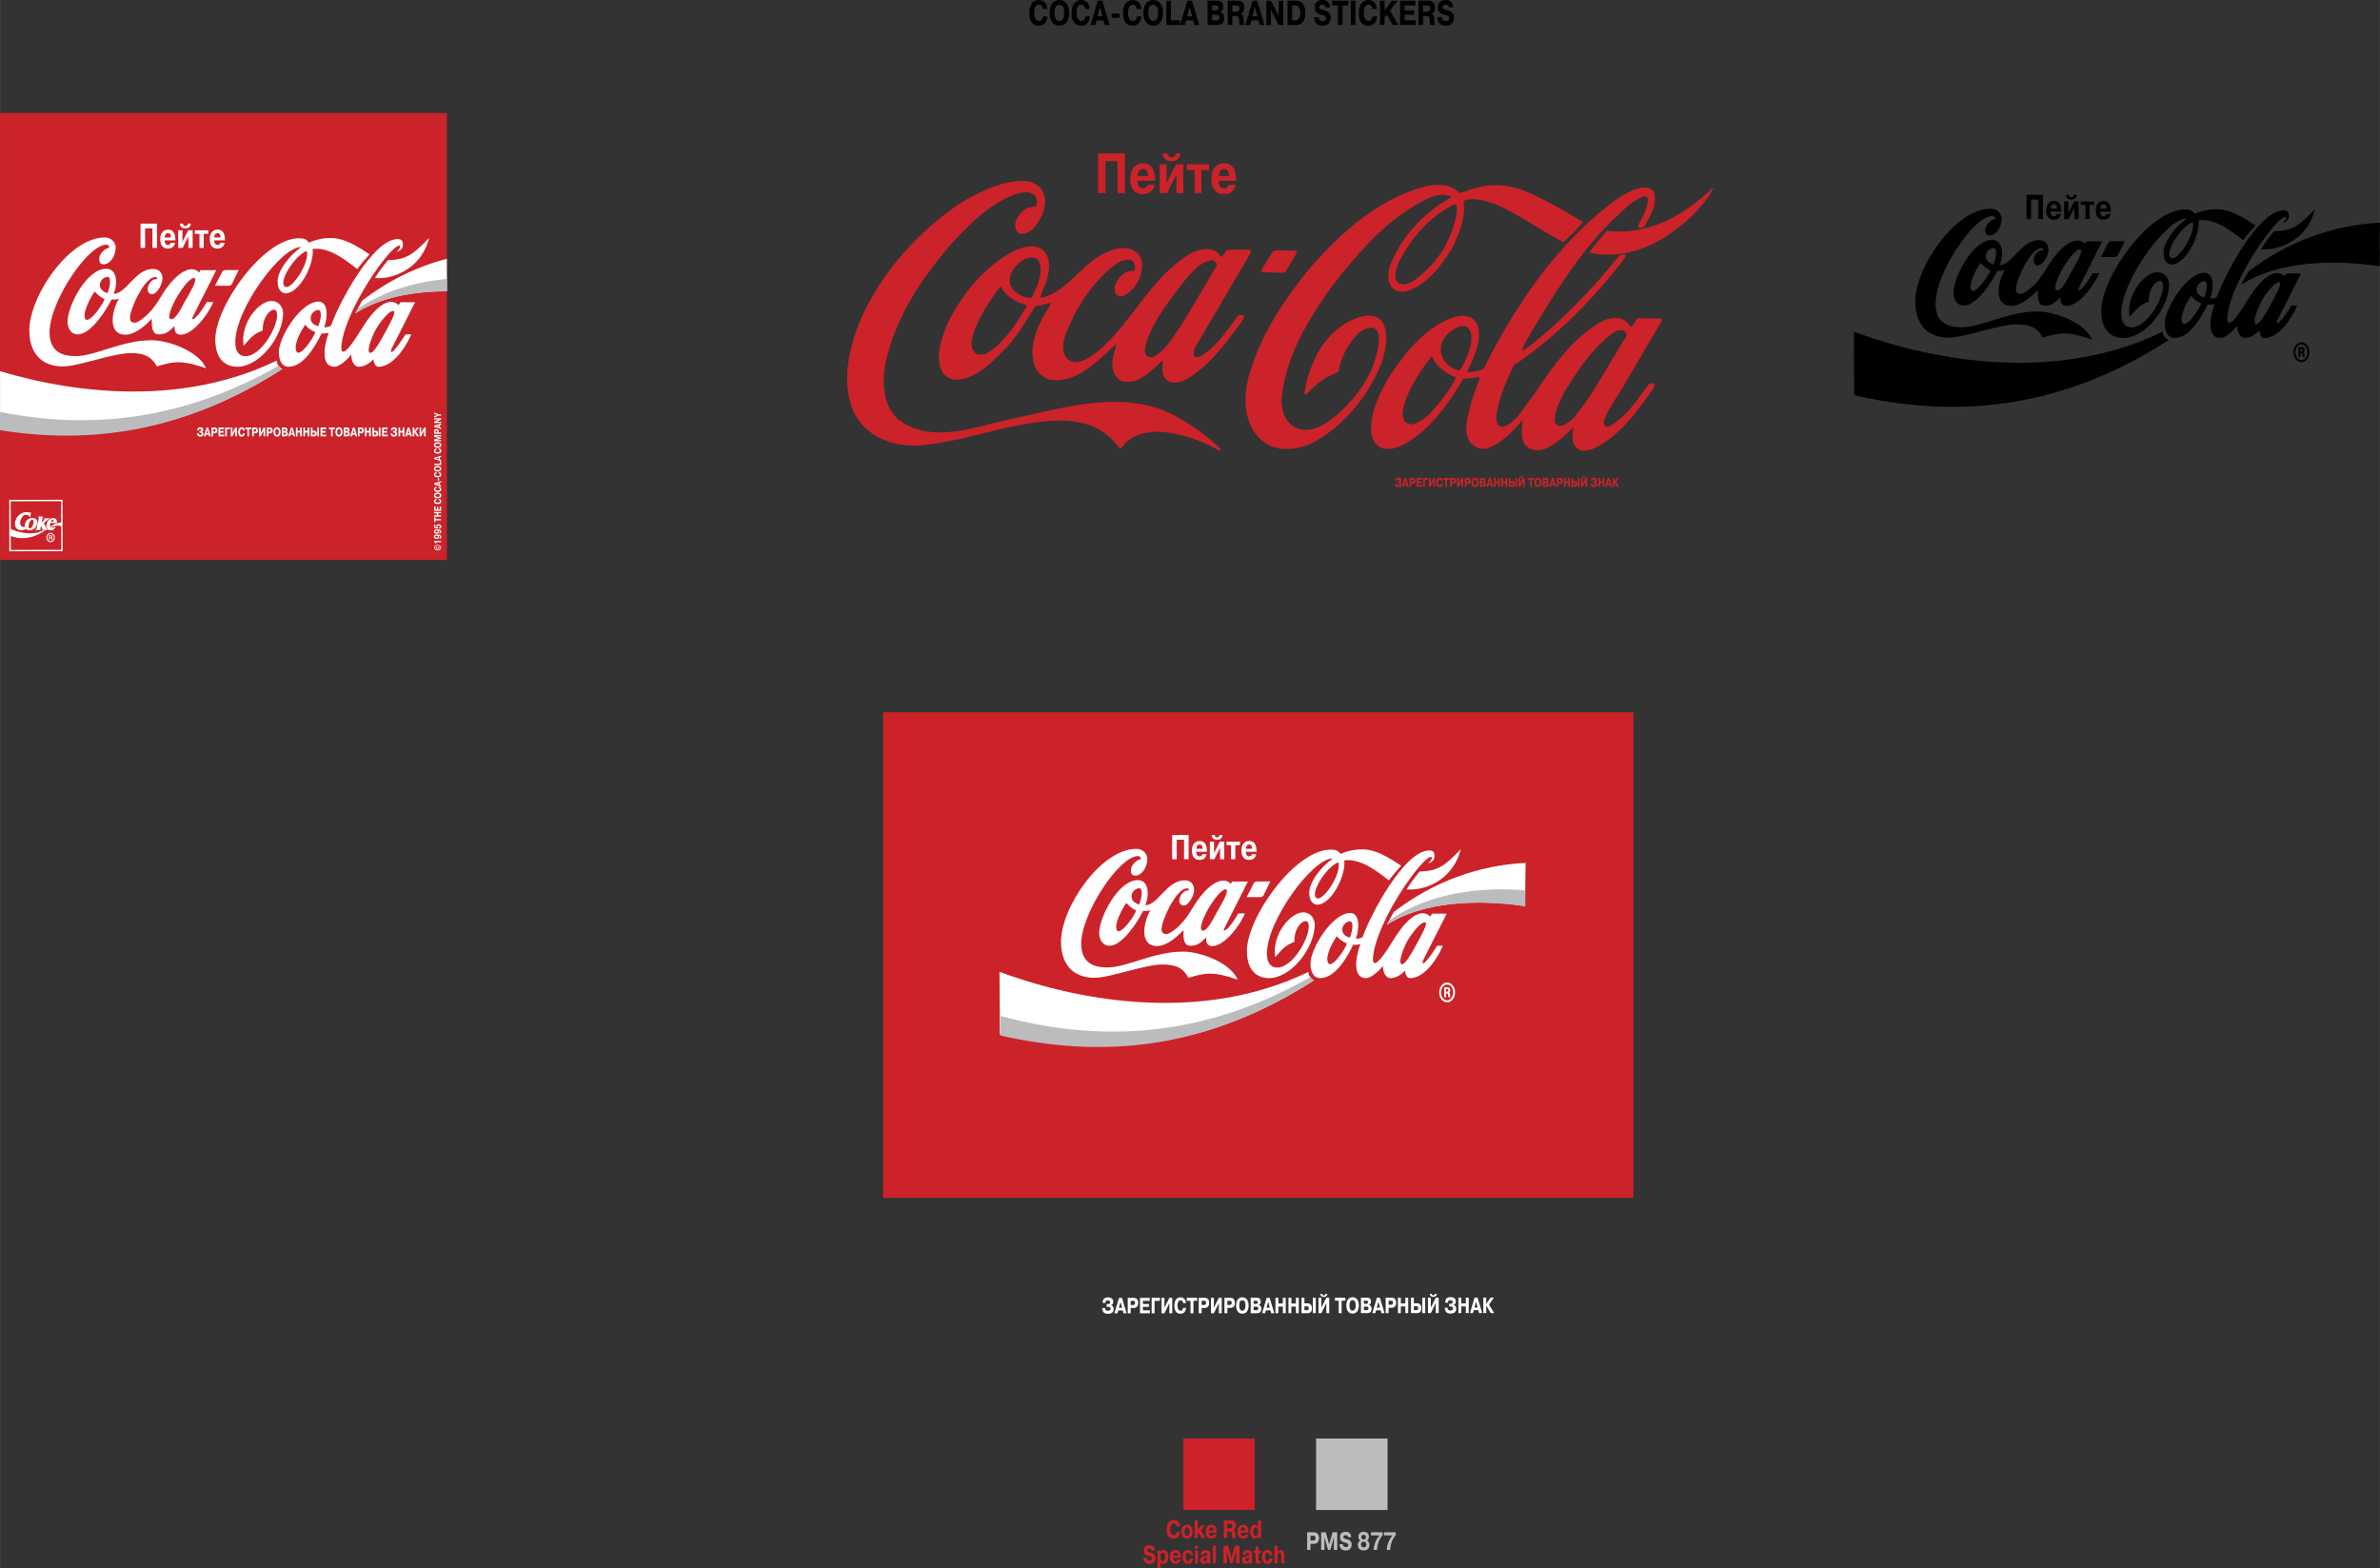 <svg xmlns="http://www.w3.org/2000/svg" width="2500" height="1647" viewBox="0 0 754.885 497.338"><rect x="0" y="0" width="754.885" height="497.338" fill="#333333" stroke="none"/><path fill="#cc2229" d="M518.094 379.921v-154h-238v154h238zM141.732 177.586V35.854H0v141.732h141.732z"/><path d="M15.836 164.46c-.611.351-1.184.761-1.719 1.224-.061.056-.141.121-.192.188.026.104.078.197.115.294.303.669.637 1.321 1 1.961.005.018-.032-.006-.041-.002l-.667.01c-.249 0-.502.008-.752.001-.035-.006-.037-.045-.052-.069a66.599 66.599 0 0 0-.526-1.287c-.004-.004-.007-.011-.013-.009-.037.103-.047.215-.078.319-.047.245-.136.49-.096.754a.507.507 0 0 0 .152.271c-.039.015-.056.008-.093.002l-.542.009-.732-.005c-.147.003-.32.012-.459 0-.004-.004-.013-.004-.013-.013.024-.039.078-.054.11-.087.472-.343.471-.952.6-1.47.142-.711.306-1.411.454-2.118.026-.201-.033-.402-.202-.511-.045-.023-.084-.052-.132-.069a.043.043 0 0 1-.004-.017l.02-.006.908-.002.67.006c.017.004.039 0 .048.02l-.002.034-.116.54-.189.898-.062.312c-.002.004.006.006.006.011.16-.113.31-.261.457-.396.147-.183.448-.361.333-.648a.41.41 0 0 0-.156-.188c0-.006-.009-.013-.002-.02l.009-.007.639-.001h.793l.461-.001c.149.002.083.064.065.072z" fill="#fff"/><path d="M11.444 167.001c-.38.603-.965 1.059-1.677 1.145a2.912 2.912 0 0 1-.612.001l-.013.007.004-.002c-.004-.013-.019-.006-.03-.011-.041-.002-.084-.013-.124-.023a2.104 2.104 0 0 1-.752-.307c-.018-.011-.035 0-.05.004a2.947 2.947 0 0 1-2.06.272c-.466-.11-.911-.399-1.146-.847a2.377 2.377 0 0 1-.249-.908l-.004-.006c-.038-.672.151-1.276.419-1.836.548-1.102 1.657-1.915 2.911-2.021.318-.028.65-.01.954.051.238.034.481.099.735.055l.098-.017c.013.017.002.041 0 .058l-.166.759-.157.7c-.006.011-.006.026-.017.032l-.008-.003a1.33 1.33 0 0 0-1.25-.834c-.553-.005-.951.359-1.258.783-.361.553-.598 1.182-.621 1.886.014.423.182.819.539 1.042.254.166.599.232.917.161l.009-.013c-.075-.455.016-.908.176-1.298.222-.529.611-1.046 1.157-1.292.587-.309 1.469-.334 2.059-.008.395.218.597.647.608 1.1.003.511-.154.96-.392 1.37zm-.807-1.52c-.009-.245-.077-.531-.32-.611-.284-.08-.518.103-.68.307a2.99 2.99 0 0 0-.593 1.646c-.008.273.014.566.246.721a.45.45 0 0 0 .438-.012c.389-.234.605-.657.735-1.078.087-.312.175-.624.174-.973zM16.968 165.009a.245.245 0 0 0-.21-.127c-.229.007-.398.215-.504.391-.028.058-.064.11-.075.176.208.023.434.014.646.003a.22.22 0 0 0 .117-.037c.109-.092.076-.289.026-.406zm.981.823c-.057.063-.152.048-.232.055l-1.709-.01c-.042.037-.039.097-.056.145-.104.349-.164.858.127 1.129.252.262.724.252 1.047.115.165-.059.316-.159.457-.263.013-.004.024-.017.039-.021.007-.002.028-.009.018.035-.007.023-.01.024-.018.052a1.64 1.64 0 0 1-1.008 1.032c-.513.195-1.205.123-1.571-.284-.391-.417-.398-1.118-.259-1.658.184-.678.622-1.297 1.243-1.638.238-.126.512-.207.8-.194.247 0 .465.046.651.14l.031.017c.031.017.043.028.05.033.26.173.425.393.461.711.025.199.054.448-.071.604z" fill="#fff"/><path d="M2.941 174.857l-.028-16.317 16.906-.028.028 16.316-16.906.029zm16.435-7.993c-1.866-.444-2.503.175-2.926.344l-.293-.235s1.474-1.333 3.211-1.216l-.011-6.79-15.979.026.015 8.768c-.151.001 5.917 2.767 10.131.515l.704-.001c.015.014-5.093 3.989-10.824 1.708l.009 4.432 15.977-.026-.014-7.525z" fill="#fff"/><path d="M17.373 170.49c0 .816-.594 1.477-1.329 1.477s-1.329-.66-1.329-1.477.594-1.477 1.329-1.477 1.329.66 1.329 1.477zm-1.329-1.133c-.563 0-1.02.512-1.02 1.137s.457 1.133 1.02 1.133c.562 0 1.019-.508 1.019-1.133s-.457-1.137-1.019-1.137zm-.239 1.293v.562h-.267v-1.434h.668c.211 0 .397.141.397.406 0 .207-.109.305-.201.34a.259.259 0 0 1 .109.086.497.497 0 0 1 .053.246v.113c0 .023-.014.188.057.207v.035h-.296a.713.713 0 0 1-.028-.235v-.058c0-.082 0-.16-.039-.211-.035-.047-.105-.059-.172-.059h-.281v.002zm.323-.238c.102 0 .204-.035.204-.191 0-.164-.109-.195-.214-.195h-.313v.387h.323v-.001zM46.011 78.627h-1.45v-7.7h5.221v7.7h-1.45v-6.204h-2.321v6.204zM55.53 77.01c-.352 1.584-1.494 1.826-2.32 1.826-.589 0-2.399-.165-2.399-3.014 0-1.937 1.046-2.993 2.505-2.993 2.171 0 2.285 2.42 2.303 3.103l.009.308H52.2c.009.539.202 1.474 1.072 1.474.387 0 .791-.209.905-.704h1.353zm-1.292-1.705c-.018-1.199-.615-1.353-.94-1.353-.176 0-.967-.022-1.099 1.353h2.039zM59.676 73.039h1.415v5.589h-1.336v-3.63l-1.819 3.63h-1.424v-5.589h1.336v3.63l1.828-3.63zm-1.634-2.112c.009.704.633.737.765.737.352 0 .782-.187.756-.737h.984c-.07.682-.439 1.518-1.74 1.518-1.318 0-1.705-.858-1.74-1.518h.975zM61.784 74.161v-1.122h4.289v1.122h-1.477v4.466H63.26v-4.466h-1.476zM71.246 77.01c-.352 1.584-1.494 1.826-2.32 1.826-.589 0-2.399-.165-2.399-3.014 0-1.937 1.046-2.993 2.505-2.993 2.171 0 2.285 2.42 2.303 3.103l.009.308h-3.428c.009.539.202 1.474 1.072 1.474.387 0 .791-.209.905-.704h1.353zm-1.292-1.705c-.018-1.199-.615-1.353-.94-1.353-.176 0-.967-.022-1.099 1.353h2.039zM137.698 173.712c0-.48.488-.876 1.095-.876s1.095.396 1.095.876c0 .491-.494.876-1.095.876s-1.095-.385-1.095-.876zm1.965 0c0-.365-.378-.665-.87-.665-.491 0-.87.3-.87.665 0 .368.382.666.87.666s.87-.298.87-.666zm-.307-.01c0 .343-.344.416-.56.416-.479 0-.588-.238-.588-.406 0-.14.082-.345.36-.348v.195c-.078.003-.153.045-.153.152 0 .148.2.186.382.186.284 0 .354-.11.354-.198 0-.108-.109-.148-.185-.153v-.205c.334.046.39.214.39.361zM138.089 172.392v-.052c0-.172-.128-.428-.391-.463v-.311h2.189v.413h-1.539v.413h-.259zM139.375 170.539c.134-.025.194-.153.194-.278 0-.178-.135-.315-.557-.338a.481.481 0 0 1 .197.388c0 .363-.303.621-.748.621-.341 0-.826-.133-.826-.676 0-.175.022-.71 1.107-.71.235 0 1.208.025 1.208.733 0 .443-.348.576-.576.618v-.358h.001zm-1.358-.288c0 .233.231.318.432.318.263 0 .423-.138.423-.32 0-.24-.223-.326-.417-.326-.1 0-.438.038-.438.328zM139.375 168.911c.134-.025.194-.153.194-.278 0-.178-.135-.315-.557-.338a.481.481 0 0 1 .197.388c0 .363-.303.621-.748.621-.341 0-.826-.133-.826-.676 0-.175.022-.711 1.107-.711.235 0 1.208.025 1.208.733 0 .443-.348.576-.576.618v-.357h.001zm-1.358-.288c0 .233.231.318.432.318.263 0 .423-.137.423-.32 0-.24-.223-.326-.417-.326-.1 0-.438.038-.438.328zM139.253 167.28c.138-.013.322-.083.322-.292 0-.283-.341-.298-.451-.298-.281 0-.41.148-.41.291 0 .08.031.208.157.27v.388l-1.173-.113v-1.119h.381v.851l.476.05a.59.59 0 0 1-.156-.42c0-.365.3-.588.732-.588.413 0 .82.197.82.698 0 .54-.438.66-.698.673v-.391zM138.124 165.556h-.426v-1.472h.426v.528h1.764v.413h-1.764v.531zM139.888 163.449v.413h-2.19v-.413h.823v-.636h-.823v-.412h2.19v.412h-.942v.636h.942zM138.568 160.748h.403v.856h.491v-.997h.426v1.41h-2.19v-1.384h.426v.971h.444v-.856zM139.115 158.207c.329.028.835.175.835.796 0 .448-.257.858-1.117.858-1.154 0-1.198-.675-1.198-.843 0-.621.485-.778.807-.791v.405c-.366.038-.382.271-.382.365 0 .093.022.418.754.418.413 0 .71-.15.71-.43 0-.27-.247-.351-.41-.368v-.41h.001zM138.793 158.033c-.51 0-1.157-.195-1.157-.886 0-.603.494-.886 1.157-.886s1.158.283 1.158.886c0 .69-.648.886-1.158.886zm0-1.327c-.197 0-.732.018-.732.44 0 .228.153.438.732.438.572 0 .732-.21.732-.438 0-.419-.547-.44-.732-.44zM139.115 154.391c.329.027.835.175.835.795 0 .448-.257.858-1.117.858-1.154 0-1.198-.675-1.198-.843 0-.621.485-.778.807-.791v.405c-.366.038-.382.27-.382.365 0 .093.022.418.754.418.413 0 .71-.15.71-.431 0-.27-.247-.35-.41-.368v-.408h.001zM137.698 153.271l2.189-.658v.438l-.41.113v.635l.41.11v.436l-2.189-.655v-.419zm1.408-.018l-.835.226.835.23v-.456zM138.856 152.44v-.723h.391v.723h-.391zM139.115 149.749c.329.028.835.175.835.796 0 .448-.257.858-1.117.858-1.154 0-1.198-.675-1.198-.843 0-.621.485-.778.807-.791v.405c-.366.038-.382.271-.382.366 0 .092.022.417.754.417.413 0 .71-.15.71-.43 0-.27-.247-.35-.41-.368v-.41h.001zM138.793 149.575c-.51 0-1.157-.195-1.157-.886 0-.603.494-.886 1.157-.886s1.158.283 1.158.886c0 .691-.648.886-1.158.886zm0-1.327c-.197 0-.732.018-.732.44 0 .228.153.438.732.438.572 0 .732-.211.732-.438 0-.419-.547-.44-.732-.44zM139.888 146.275v1.229h-2.19v-.413h1.764v-.816h.426zM137.698 145.19l2.189-.658v.438l-.41.112v.636l.41.11v.436l-2.189-.656v-.418zm1.408-.018l-.835.225.835.23v-.455zM139.115 142.216c.329.027.835.175.835.796 0 .448-.257.858-1.117.858-1.154 0-1.198-.676-1.198-.844 0-.62.485-.778.807-.791v.405c-.366.038-.382.271-.382.365 0 .093.022.418.754.418.413 0 .71-.15.71-.431 0-.271-.247-.351-.41-.368v-.408h.001zM138.793 142.042c-.51 0-1.157-.195-1.157-.886 0-.604.494-.886 1.157-.886s1.158.283 1.158.886c0 .691-.648.886-1.158.886zm0-1.326c-.197 0-.732.017-.732.44 0 .228.153.438.732.438.572 0 .732-.21.732-.438 0-.421-.547-.44-.732-.44zM138.324 139.551v.008h1.564v.412h-2.19v-.58l1.505-.418-1.505-.418v-.581h2.19v.413h-1.564v.008l1.564.437v.281l-1.564.438zM137.698 136.775c0-.355.166-.661.707-.661.685 0 .729.458.729.67v.393h.753v.413h-2.189v-.815zm1.01.403v-.323c0-.195-.087-.295-.3-.295-.297 0-.285.203-.285.295v.323h.585zM137.698 134.994l2.189-.658v.438l-.41.112v.636l.41.11v.436l-2.189-.656v-.418zm1.408-.018l-.835.225.835.23v-.455zM138.518 133.761h1.37v.413h-2.19v-.418l1.361-.691v-.007h-1.361v-.413h2.19v.42l-1.37.691v.005zM137.698 131.26v-.451l1.364.613h.826v.416h-.826l-1.364.633V132l.948-.37-.948-.37zM123.064 82.493c-1.231 1.499-3.191 4.022-4.136 5.675 5.082.546 14.61-2.473 17.167-12.721-5.181 5.447-7.465 6.971-13.031 7.046zM49.715 116.241c5.394-1.665 7.99-2.057 15.615.57-2.248-5.348-11.769-8.89-17.285-8.89-9.389 0-17.777 5.012-23.969 5.012-2.672 0-8.362-.278-8.362-7.458 0-9.777 12.105-27.865 18.02-27.865.399 0 1.114.445.848 1.045-.916-.145-3.195 1.721-3.117 3.529.067 1.531.746 1.688 1.675 1.613 1.665-.133 3.537-2.395 3.537-5.391 0-1.137-1.077-3.086-3.473-3.086-11.335 0-23.91 18.7-23.91 29.421 0 8.19 4.812 11.494 10.605 11.487 5.02-.006 15.817-4.216 21.62-4.216 4.264.003 6.531 1.1 8.196 4.229z" fill="#fff"/><path d="M34.106 87.821c-.932 0-2.435.947-2.416 2.619.018 1.53 1.182 2.09 2.341 2.557.745-1.443 1.49-5.176.075-5.176zm-.953 7.065c-1.065-.466-2.013-1.197-3.145-2.396-.787.969-3.21 5.341-3.21 7.54 0 4.245 5.161-2.105 6.355-5.144zm28.367-6.71c-1.398.014-3.848 3.4-5.279 5.797-1.582 2.649-3.633 7.257-1.902 7.27 1.502.012 3.29-3.86 4.122-5.326 1.261-2.22 4.647-7.757 3.059-7.741zm-13.357 12.877c-1.306 1.492-5.063 5.105-8.336 5.105-6.287 0-3.948-8.703-2.117-11.367-.799.233-1.813.252-2.373.221-1.532 3.196-6.508 11.052-10.636 11.052-2.407 0-3.288-2.307-3.288-4.05 0-5.005 6.085-16.78 12.24-16.78 3.597 0 3.71 4.889 2.378 7.952 3.985.079 6.84-7.881 12.421-7.881 2.613 0 3.075 1.868 3.075 3.135 0 1.527-1.623 4.871-3.375 4.871-.73 0-1.369-.69-1.337-1.549.056-1.513 1.353-3.438 2.833-3.204.24-.237.497-.663-.439-.677-3.374-.053-8.008 10.224-8.008 12.835 0 1.554.926 1.605 1.588 1.631.859.034 4.687-2.233 7.817-7.56 5.645-9.609 10.52-10.691 12.566-8.346l.386-.749h5.015l-7.701 15.316c.798 1.079 3.678-3.481 4.71-5.213h2.06c-1.596 3.991-6.552 10.363-10.299 10.363-2.348 0-1.89-2.181-2.017-2.74-1.5 1.485-2.558 2.645-4.941 2.645-2.003-.001-2.387-1.928-2.222-5.01zM70.383 86.368c.116-.441.633-.705 1.237-.708h4.071l-2.106 4.334s-.335.64-1.035.64h-4.366l2.199-4.266zM100.951 98.322c-.932 0-2.436.947-2.417 2.619.018 1.53 1.069 2.106 2.341 2.557.746-1.444 1.491-5.176.076-5.176zm-.952 7.064c-1.46-.639-2.74-1.638-3.146-2.396-.851.969-3.242 5.219-3.082 7.412.339 4.665 5.585-3.006 6.228-5.016zm24.722-6.771c-1.398 0-3.993 3.299-5.424 5.696-1.375 2.301-3.329 7.617-1.813 7.617 1.032 0 2.993-3.375 4.535-6.249 1.207-2.25 4.001-7.064 2.702-7.064zm-19.72 4.665c2.35-6.957 13.263-27.555 21.18-27.462 1.403.017 1.613.965 1.613 1.813 0 2.112-2.725 2.538-1.811 2.016.491-.281 1.407-1.755.676-1.757-2.9-.006-17.132 20.162-18.35 31.514-.381 3.549 1.282 3.247 6.272-4.922 5.93-9.709 9.929-9.631 11.827-7.707l.609-.909h4.63l-7.573 14.964c-.461 2.076 1.396.155 4.554-4.781h1.784c-.711 1.978-4.995 10.205-10.284 10.28-1.541.021-1.607-1.996-1.696-2.385-1.222 1.331-2.877 2.385-4.697 2.385-1.319 0-2.354-1.689-2.323-3.916-.999 1.465-3.704 3.916-5.335 3.916-4.558 0-3.209-7.073-1.829-10.792-.766.2-1.67.33-2.269.197-1.777 3.708-5.566 10.595-10.452 10.595-2.151 0-3.097-2.062-3.097-4.659 0-4.748 6.95-16.012 12.593-16.012 3.381 0 2.805 5.764 1.77 8.145.778.039 1.613-.116 2.208-.523z" fill="#fff"/><path d="M74.624 108.536c0 2.729 1.036 4.437 3.243 4.436 4.844-.001 9.947-8.837 10.022-12.918.014-.799-.108-1.823-.974-1.823-1.371 0-3.693 2.392-3.575 6.58-3.13 1.199-3.88 2.42-6.077 4.884-1.156-7.417 5.008-14.207 8.723-14.227 2.905-.015 3.813 2.521 3.813 3.816 0 7.325-7.356 17.047-14.583 17.047-2.397 0-6.945-1.119-6.945-8.654 0-10.579 15.238-32.108 26.561-32.108 1.661 0 2.278.31 3.135 1.337 3.668-1.402 5.571-1.408 6.913-1.408 2.73 0 5.875.793 12.334 5.188-1.532 1.731-2.434 2.642-3.908 4.656-3.52-2.719-8.879-7.092-14.14-6.359.546 4.916-4.127 13.887-8.467 14.058-.941.037-2.597-.668-2.664-3.598-.081-3.553 3.759-8.419 7.463-11.062-6.203-.241-20.874 19.542-20.874 30.155zm22.678-28.934c-2.5.843-5.586 4.85-6.784 7.588-1.393 3.183-.326 3.948.458 3.854 2.189-.26 7.232-7.787 6.326-11.442zM141.732 82.076c-9.458 2.477-18.556 6.881-26.908 13.292l-2.135 4.011c7.66-4.959 18.194-7 29.043-7.033v-10.27z" fill="#fff"/><path d="M0 117.73c25.745 7.673 58.915 10.665 87.766-3.378.035 1.208.795 2.158 1.801 2.661C62.635 134.286 33.758 141.51 0 136.114V117.73z" fill="#fff"/><path d="M141.732 88.485c-11.84 1.067-21.428 4.68-28.32 9.549l-.723 1.344c7.652-4.955 18.173-6.951 29.043-6.959v-3.934zM0 130.658c28.838 5.741 57.887 2.604 88.362-14.627.32.451.702.729 1.205.981C62.585 134.317 33.811 141.855 0 136.458v-5.8z" fill="#bbbcbe"/><path d="M332.273 5.204c-.097 1.155-.615 2.938-2.795 2.938-1.573 0-3.015-.902-3.015-3.928 0-4.06 2.373-4.214 2.962-4.214 2.18 0 2.733 1.706 2.777 2.839h-1.424c-.132-1.287-.949-1.342-1.283-1.342-.325 0-1.468.077-1.468 2.651 0 1.452.527 2.498 1.512 2.498.949 0 1.23-.869 1.292-1.441h1.442v-.001zM332.896 4.071c0-1.793.686-4.071 3.111-4.071 2.118 0 3.111 1.738 3.111 4.071s-.993 4.071-3.111 4.071c-2.425 0-3.111-2.278-3.111-4.071zm4.658 0c0-.693-.062-2.574-1.547-2.574-.8 0-1.538.539-1.538 2.574 0 2.013.738 2.575 1.538 2.575 1.477 0 1.547-1.926 1.547-2.575zM345.701 5.204c-.097 1.155-.615 2.938-2.795 2.938-1.573 0-3.015-.902-3.015-3.928 0-4.06 2.373-4.214 2.962-4.214 2.18 0 2.733 1.706 2.777 2.839h-1.424c-.132-1.287-.949-1.342-1.283-1.342-.325 0-1.468.077-1.468 2.651 0 1.452.527 2.498 1.512 2.498.949 0 1.23-.869 1.292-1.441h1.442v-.001zM349.646.221l2.312 7.701h-1.538l-.396-1.441h-2.232l-.387 1.441h-1.529l2.303-7.701h1.467zm.062 4.95l-.791-2.938-.809 2.938h1.6zM352.572 4.291h2.54v1.375h-2.54V4.291zM362.033 5.204c-.097 1.155-.615 2.938-2.795 2.938-1.573 0-3.015-.902-3.015-3.928 0-4.06 2.373-4.214 2.962-4.214 2.18 0 2.733 1.706 2.777 2.839h-1.424c-.132-1.287-.949-1.342-1.283-1.342-.325 0-1.468.077-1.468 2.651 0 1.452.527 2.498 1.512 2.498.949 0 1.23-.869 1.292-1.441h1.442v-.001zM362.656 4.071c0-1.793.686-4.071 3.111-4.071 2.119 0 3.111 1.738 3.111 4.071s-.993 4.071-3.111 4.071c-2.425 0-3.111-2.278-3.111-4.071zm4.658 0c0-.693-.062-2.574-1.547-2.574-.799 0-1.538.539-1.538 2.574 0 2.013.739 2.575 1.538 2.575 1.477 0 1.547-1.926 1.547-2.575zM374.256 7.921h-4.315v-7.7h1.451v6.204h2.864v1.496zM378.078.221l2.312 7.701h-1.539l-.395-1.441h-2.233l-.387 1.441h-1.529L376.61.221h1.468zm.063 4.95l-.792-2.938-.809 2.938h1.601zM386.104.221c1.609 0 1.898 1.122 1.898 1.958 0 .891-.422 1.364-1.01 1.606v.011c.475.121 1.309.55 1.309 1.969 0 1.859-1.256 2.156-2.355 2.156h-2.926v-7.7h3.084zm-1.635 3.036h1.336c.58 0 .721-.495.721-.792 0-.319-.141-.748-.781-.748h-1.275v1.54h-.001zm0 3.168h1.504c.254 0 .799-.165.799-.869 0-.726-.457-.88-.984-.88h-1.318v1.749h-.001zM389.416.221h3.146c.625 0 2.094.198 2.094 2.189 0 1.298-.67 1.75-1.074 1.925v.022c.854.308.871 1.309.881 1.87.018.979.018 1.298.236 1.694h-1.477c-.264-.484-.166-.781-.246-1.958-.061-.924-.826-.88-.994-.88h-1.115v2.838h-1.451v-7.7zm1.451 3.454h1.326c.818 0 .934-.594.934-.968 0-.759-.361-.99-.986-.99h-1.273v1.958h-.001zM398.768.221l2.312 7.701h-1.539l-.395-1.441h-2.232l-.387 1.441h-1.529l2.303-7.701h1.467zm.062 4.95l-.791-2.938-.809 2.938h1.6zM403.109 3.103v4.818h-1.451v-7.7h1.469l2.426 4.785h.025V.221h1.451v7.7h-1.476l-2.426-4.818h-.018zM411.035.221c.59 0 2.988.088 2.988 3.839 0 3.642-2.127 3.862-3.119 3.862h-2.514V.221h2.645zm-1.195 6.204h.924c1.133 0 1.695-.748 1.695-2.333 0-2.134-.992-2.376-1.607-2.376h-1.012v4.709zM418.252 5.424c-.008.474.193 1.222 1.23 1.222.545 0 1.1-.121 1.1-.792 0-.836-.818-.99-1.564-1.2-1.107-.308-2.031-.66-2.031-2.376 0-1.243.668-2.277 2.523-2.277 1.705 0 2.32 1.21 2.338 2.333h-1.371c-.035-.418-.273-.836-1.055-.836-.721 0-.949.352-.949.737 0 .671.686.814 1.213.946 1.291.309 2.381.715 2.381 2.398 0 .627-.141 2.563-2.602 2.563-2.268 0-2.672-1.694-2.68-2.718h1.467zM422.514 1.717V.221h5.168v1.496h-1.854v6.204h-1.449V1.717h-1.865zM429.922.221v7.7h-1.451v-7.7h1.451zM436.799 5.204c-.096 1.155-.615 2.938-2.795 2.938-1.574 0-3.016-.902-3.016-3.928 0-4.06 2.375-4.214 2.963-4.214 2.18 0 2.734 1.706 2.777 2.839h-1.424c-.131-1.287-.949-1.342-1.283-1.342-.324 0-1.467.077-1.467 2.651 0 1.452.527 2.498 1.512 2.498.949 0 1.23-.869 1.291-1.441h1.442v-.001zM441.518.221h1.81l-2.471 3.19 2.655 4.51h-1.809l-1.846-3.322-.695.88v2.442h-1.451v-7.7h1.451v3.135l2.356-3.135zM448.549 3.279v1.419h-3.006v1.727h3.498v1.496h-4.949v-7.7h4.861v1.496h-3.41v1.562h3.006zM449.92.221h3.146c.623 0 2.092.198 2.092 2.189 0 1.298-.668 1.75-1.072 1.925v.022c.852.308.869 1.309.879 1.87.018.979.018 1.298.236 1.694h-1.477c-.264-.484-.166-.781-.246-1.958-.061-.924-.826-.88-.992-.88h-1.117v2.838h-1.449v-7.7zm1.449 3.454h1.328c.816 0 .932-.594.932-.968 0-.759-.361-.99-.984-.99h-1.275v1.958h-.001zM457.354 5.424c-.008.474.193 1.222 1.23 1.222.545 0 1.1-.121 1.1-.792 0-.836-.818-.99-1.564-1.2-1.107-.308-2.031-.66-2.031-2.376 0-1.243.668-2.277 2.523-2.277 1.705 0 2.32 1.21 2.338 2.333h-1.371c-.035-.418-.273-.836-1.055-.836-.721 0-.949.352-.949.737 0 .671.686.814 1.213.946 1.291.309 2.381.715 2.381 2.398 0 .627-.141 2.563-2.602 2.563-2.268 0-2.672-1.694-2.68-2.718h1.467z"/><path d="M62.97 137.442c.009.288.146.5.526.5.374 0 .453-.211.453-.367 0-.32-.255-.34-.382-.34h-.317v-.516h.262c.149 0 .366-.032.366-.312 0-.34-.36-.336-.434-.336-.115 0-.392.008-.408.444h-.513c.035-.76.408-.987.979-.987.501 0 .944.196.944.787 0 .444-.265.58-.424.616v.008c.315.08.494.276.494.707 0 .712-.552.84-1.037.84-.456 0-.985-.128-1.021-1.043h.512v-.001zM66.027 135.607l.838 2.798h-.558l-.144-.523h-.81l-.14.523h-.555l.835-2.798h.534zm.022 1.799l-.287-1.067-.293 1.067h.58zM68.12 135.607c.453 0 .842.211.842.903 0 .875-.583.931-.855.931h-.5v.963h-.527v-2.798h1.04v.001zm-.514 1.291h.412c.249 0 .376-.112.376-.384 0-.38-.258-.364-.376-.364h-.412v.748zM70.915 136.718v.516h-1.09v.628h1.269v.543h-1.796v-2.798h1.764v.544h-1.237v.567h1.09zM71.943 138.405h-.526v-2.798h1.493v.544h-.967v2.254zM74.615 135.607h.526v2.798h-.526v-1.826l-.89 1.826h-.526v-2.798h.526v1.807l.89-1.807zM77.643 137.418c-.035.42-.223 1.067-1.014 1.067-.571 0-1.094-.328-1.094-1.427 0-1.475.861-1.531 1.075-1.531.791 0 .992.62 1.008 1.031h-.517c-.048-.468-.345-.488-.466-.488-.118 0-.532.028-.532.963 0 .528.191.907.548.907.344 0 .446-.315.469-.523h.523v.001zM77.782 136.151v-.544h1.875v.544h-.673v2.254h-.526v-2.254h-.676zM80.987 135.607c.453 0 .842.211.842.903 0 .875-.583.931-.854.931h-.501v.963h-.526v-2.798h1.039v.001zm-.513 1.291h.412c.249 0 .376-.112.376-.384 0-.38-.258-.364-.376-.364h-.412v.748zM83.582 135.607h.526v2.798h-.526v-1.826l-.89 1.826h-.526v-2.798h.526v1.807l.89-1.807zM85.646 135.607c.453 0 .842.211.842.903 0 .875-.583.931-.854.931h-.5v.963h-.526v-2.798h1.038v.001zm-.513 1.291h.411c.249 0 .376-.112.376-.384 0-.38-.258-.364-.376-.364h-.411v.748zM86.719 137.006c0-.652.249-1.479 1.129-1.479.768 0 1.129.631 1.129 1.479 0 .847-.361 1.479-1.129 1.479-.88 0-1.129-.827-1.129-1.479zm1.691 0c0-.248-.022-.936-.561-.936-.36 0-.562.296-.562.936 0 .731.268.935.562.935.535 0 .561-.699.561-.935zM90.488 135.607c.584 0 .689.407.689.711 0 .324-.153.496-.367.584v.004c.172.044.475.2.475.716 0 .676-.456.783-.854.783h-1.062v-2.798h1.119zm-.593 1.103h.484c.21 0 .262-.18.262-.288 0-.116-.051-.272-.284-.272h-.462v.56zm0 1.152h.545c.093 0 .291-.06.291-.316 0-.264-.166-.319-.357-.319h-.478v.635h-.001zM92.795 135.607l.839 2.798h-.558l-.144-.523h-.81l-.14.523h-.555l.836-2.798h.532zm.023 1.799l-.287-1.067-.293 1.067h.58zM94.375 138.405h-.526v-2.798h.526v1.051h.81v-1.051h.526v2.798h-.526v-1.203h-.81v1.203zM96.737 138.405h-.527v-2.798h.527v1.051h.81v-1.051h.526v2.798h-.526v-1.203h-.81v1.203zM99.099 136.623h.555c.647 0 .8.492.8.916 0 .607-.291.867-.804.867h-1.078v-2.798h.526v1.015h.001zm0 1.239h.447c.21 0 .341-.096.341-.348 0-.271-.144-.348-.357-.348h-.431v.696zm2.05-2.255v2.798h-.526v-2.798h.526zM103.268 136.718v.516h-1.091v.628h1.269v.543h-1.795v-2.798h1.764v.544h-1.238v.567h1.091zM104.317 136.151v-.544h1.875v.544h-.672v2.254h-.527v-2.254h-.676zM106.377 137.006c0-.652.249-1.479 1.129-1.479.769 0 1.129.631 1.129 1.479 0 .847-.36 1.479-1.129 1.479-.88 0-1.129-.827-1.129-1.479zm1.691 0c0-.248-.022-.936-.562-.936-.36 0-.561.296-.561.936 0 .731.268.935.561.935.536 0 .562-.699.562-.935zM110.146 135.607c.583 0 .688.407.688.711 0 .324-.153.496-.367.584v.004c.172.044.476.2.476.716 0 .676-.457.783-.855.783h-1.062v-2.798h1.12zm-.594 1.103h.485c.21 0 .262-.18.262-.288 0-.116-.051-.272-.284-.272h-.463v.56zm0 1.152h.546c.092 0 .29-.06.29-.316 0-.264-.166-.319-.357-.319h-.479v.635zM112.453 135.607l.839 2.798h-.558l-.144-.523h-.81l-.14.523h-.555l.835-2.798h.533zm.023 1.799l-.287-1.067-.293 1.067h.58zM114.546 135.607c.453 0 .842.211.842.903 0 .875-.583.931-.854.931h-.5v.963h-.526v-2.798h1.038v.001zm-.513 1.291h.412c.248 0 .376-.112.376-.384 0-.38-.258-.364-.376-.364h-.412v.748zM116.251 138.405h-.526v-2.798h.526v1.051h.81v-1.051h.526v2.798h-.526v-1.203h-.81v1.203zM118.613 136.623h.555c.647 0 .801.492.801.916 0 .607-.291.867-.804.867h-1.078v-2.798h.526v1.015zm0 1.239h.446c.21 0 .342-.096.342-.348 0-.271-.144-.348-.357-.348h-.431v.696zm2.051-2.255v2.798h-.526v-2.798h.526zM122.782 136.718v.516h-1.091v.628h1.269v.543h-1.795v-2.798h1.763v.544h-1.237v.567h1.091zM124.412 137.442c.01.288.146.5.526.5.373 0 .453-.211.453-.367 0-.32-.255-.34-.383-.34h-.316v-.516h.262c.15 0 .367-.032.367-.312 0-.34-.361-.336-.434-.336-.115 0-.392.008-.408.444h-.514c.035-.76.408-.987.979-.987.501 0 .944.196.944.787 0 .444-.265.58-.424.616v.008c.316.08.495.276.495.707 0 .712-.552.84-1.037.84-.456 0-.985-.128-1.02-1.043h.51v-.001zM126.894 138.405h-.526v-2.798h.526v1.051h.81v-1.051h.526v2.798h-.526v-1.203h-.81v1.203zM129.83 135.607l.839 2.798h-.558l-.143-.523h-.811l-.14.523h-.555l.835-2.798h.533zm.022 1.799l-.287-1.067-.293 1.067h.58zM132.182 135.607h.618l-.896 1.28.947 1.518h-.644l-.791-1.367h-.006v1.367h-.527v-2.798h.527v1.175h.006l.766-1.175zM134.481 135.607h.526v2.798h-.526v-1.826l-.889 1.826h-.526v-2.798h.526v1.807l.889-1.807z" fill="#fff"/><path d="M442.971 153.442c.008.288.146.5.525.5.373 0 .453-.212.453-.368 0-.32-.256-.34-.383-.34h-.316v-.516h.262c.15 0 .367-.032.367-.312 0-.34-.361-.336-.434-.336-.115 0-.393.008-.408.444h-.514c.035-.76.408-.987.979-.987.502 0 .943.196.943.788 0 .443-.264.58-.424.615v.008c.316.08.494.276.494.708 0 .711-.551.839-1.035.839-.457 0-.986-.128-1.021-1.043h.512zM446.027 151.607l.838 2.799h-.559l-.143-.524h-.811l-.141.524h-.555l.836-2.799h.535zm.022 1.799l-.287-1.067-.293 1.067h.58zM448.119 151.607c.453 0 .842.212.842.904 0 .875-.582.932-.854.932h-.502v.963h-.525v-2.799h1.039zm-.514 1.291h.412c.248 0 .377-.112.377-.384 0-.38-.26-.364-.377-.364h-.412v.748zM450.914 152.719v.515h-1.09v.628h1.27v.544h-1.795v-2.799h1.763v.544h-1.238v.568h1.09zM451.943 154.406h-.527v-2.799h1.494v.544h-.967v2.255zM454.615 151.607h.526v2.799h-.526v-1.827l-.89 1.827h-.526v-2.799h.526v1.807l.89-1.807zM457.643 153.418c-.035.42-.223 1.067-1.014 1.067-.57 0-1.094-.328-1.094-1.427 0-1.476.861-1.531 1.074-1.531.791 0 .992.619 1.008 1.031h-.516c-.049-.468-.346-.488-.467-.488-.117 0-.531.028-.531.963 0 .528.189.908.547.908.346 0 .447-.316.469-.524h.524v.001zM457.781 152.151v-.544h1.875v.544h-.672v2.255h-.527v-2.255h-.676zM460.986 151.607c.453 0 .842.212.842.904 0 .875-.584.932-.854.932h-.502v.963h-.525v-2.799h1.039zm-.513 1.291h.412c.248 0 .377-.112.377-.384 0-.38-.26-.364-.377-.364h-.412v.748zM463.582 151.607h.525v2.799h-.525v-1.827l-.891 1.827h-.525v-2.799h.525v1.807l.891-1.807zM465.646 151.607c.453 0 .842.212.842.904 0 .875-.584.932-.855.932h-.5v.963h-.525v-2.799h1.038zm-.513 1.291h.412c.248 0 .375-.112.375-.384 0-.38-.258-.364-.375-.364h-.412v.748zM466.719 153.006c0-.652.25-1.479 1.129-1.479.77 0 1.129.631 1.129 1.479 0 .847-.359 1.479-1.129 1.479-.879 0-1.129-.827-1.129-1.479zm1.691 0c0-.248-.023-.936-.562-.936-.359 0-.561.296-.561.936 0 .731.268.936.561.936.537 0 .562-.7.562-.936zM470.488 151.607c.584 0 .688.408.688.712 0 .324-.152.496-.365.583v.004c.172.044.475.2.475.716 0 .676-.457.784-.855.784h-1.061v-2.799h1.118zm-.593 1.103h.484c.211 0 .262-.18.262-.288 0-.116-.051-.272-.283-.272h-.463v.56zm0 1.152h.545a.291.291 0 0 0 .291-.316c0-.264-.166-.32-.357-.32h-.479v.636zM472.795 151.607l.84 2.799h-.559l-.145-.524h-.809l-.141.524h-.555l.834-2.799h.535zm.023 1.799l-.287-1.067-.295 1.067h.582zM474.375 154.406h-.525v-2.799h.525v1.052h.811v-1.052h.525v2.799h-.525v-1.204h-.811v1.204zM476.736 154.406h-.525v-2.799h.525v1.052h.811v-1.052h.525v2.799h-.525v-1.204h-.811v1.204zM479.098 152.623h.557c.646 0 .799.492.799.916 0 .607-.289.868-.803.868h-1.078v-2.799h.525v1.015zm0 1.239h.447c.211 0 .342-.097.342-.348 0-.272-.145-.348-.357-.348h-.432v.696zm2.05-2.255v2.799h-.525v-2.799h.525zM483.066 151.607h.525v2.799h-.525v-1.827l-.891 1.827h-.525v-2.799h.525v1.807l.891-1.807zm-.724-.688c0 .136.08.268.277.268.199 0 .275-.128.277-.268h.355c-.029.524-.523.552-.633.552-.166 0-.607-.056-.631-.552h.355zM484.639 152.151v-.544h1.875v.544h-.672v2.255h-.526v-2.255h-.677zM486.699 153.006c0-.652.25-1.479 1.129-1.479.77 0 1.129.631 1.129 1.479 0 .847-.359 1.479-1.129 1.479-.879 0-1.129-.827-1.129-1.479zm1.692 0c0-.248-.023-.936-.562-.936-.359 0-.561.296-.561.936 0 .731.268.936.561.936.536 0 .562-.7.562-.936zM490.469 151.607c.584 0 .688.408.688.712 0 .324-.152.496-.365.583v.004c.172.044.475.2.475.716 0 .676-.455.784-.855.784h-1.061v-2.799h1.118zm-.594 1.103h.484c.211 0 .262-.18.262-.288 0-.116-.051-.272-.283-.272h-.463v.56zm0 1.152h.545a.291.291 0 0 0 .291-.316c0-.264-.166-.32-.357-.32h-.479v.636zM492.775 151.607l.84 2.799h-.559l-.145-.524h-.809l-.141.524h-.555l.834-2.799h.535zm.024 1.799l-.287-1.067-.295 1.067h.582zM494.869 151.607c.453 0 .842.212.842.904 0 .875-.584.932-.855.932h-.5v.963h-.525v-2.799h1.038zm-.514 1.291h.412c.248 0 .375-.112.375-.384 0-.38-.258-.364-.375-.364h-.412v.748zM496.574 154.406h-.527v-2.799h.527v1.052h.809v-1.052h.527v2.799h-.527v-1.204h-.809v1.204zM498.936 152.623h.555c.646 0 .801.492.801.916 0 .607-.291.868-.805.868h-1.078v-2.799h.527v1.015zm0 1.239h.447c.209 0 .34-.097.34-.348 0-.272-.143-.348-.357-.348h-.43v.696zm2.05-2.255v2.799h-.527v-2.799h.527zM502.902 151.607h.527v2.799h-.527v-1.827l-.889 1.827h-.527v-2.799h.527v1.807l.889-1.807zm-.722-.688c0 .136.08.268.277.268s.273-.128.277-.268h.354c-.029.524-.523.552-.631.552-.166 0-.609-.056-.631-.552h.354zM505.057 153.442c.01.288.146.5.525.5.373 0 .453-.212.453-.368 0-.32-.254-.34-.383-.34h-.314v-.516h.262c.148 0 .365-.032.365-.312 0-.34-.359-.336-.434-.336-.113 0-.393.008-.408.444h-.514c.035-.76.408-.987.98-.987.5 0 .943.196.943.788 0 .443-.264.58-.424.615v.008c.316.08.494.276.494.708 0 .711-.551.839-1.037.839-.455 0-.984-.128-1.02-1.043h.512zM507.539 154.406h-.525v-2.799h.525v1.052h.811v-1.052h.525v2.799h-.525v-1.204h-.811v1.204zM510.475 151.607l.84 2.799h-.559l-.145-.524h-.809l-.141.524h-.555l.834-2.799h.535zm.023 1.799l-.287-1.067-.295 1.067h.582zM512.826 151.607h.619l-.896 1.279.947 1.52h-.644l-.791-1.368h-.006v1.368h-.526v-2.799h.526v1.175h.006l.765-1.175zM536.553 68.611c-6.262 5.841-13.627 10.581-22.09 11.851-3.133.338-7.195.593-10.328-.423 1.609-2.286 3.641-4.656 5.502-6.857 13.035 1.608 24.547-4.824 33.52-13.542l.254.085c-1.61 3.3-4.317 6.263-6.858 8.886zM407.811 86.133l-.762.423-6.686-.254c-.762-.508.168-1.101.338-1.693l3.047-4.909 1.016-.339 6.264.169c.508.169.254.762.086 1.016l-3.303 5.587zM386.734 142.929c-6.01-3.386-12.442-5.586-19.298-6.01-3.893.169-8.21.762-10.919 4.232-.423.423-.846 1.354-1.523.931-8.21-11.512-22.515-8.972-33.772-6.856-9.312 2.031-19.214 5.079-28.779 6.01-8.294.677-17.013-2.116-21.246-9.734-4.824-9.649-1.862-21.669 2.032-30.726 6.603-14.728 18.367-27.679 31.741-36.566 6.348-3.724 13.373-7.195 20.821-6.771 1.862.338 3.725 1.27 4.825 3.047 2.2 4.147-.169 8.718-2.709 11.85-1.269 1.101-2.792 2.286-4.57 1.693-.592-.254-1.016-.847-1.185-1.439-.678-2.624 1.185-4.909 3.047-6.264.931-.592 2.2-.762 3.216-.762.593-.846.678-2.116.169-3.047-1.27-1.947-3.555-1.608-5.332-1.27-8.465 2.539-14.982 9.141-21.246 15.828-9.987 11.427-18.452 24.293-21.33 39.105-.846 6.179-.422 12.867 4.486 17.013 11.088 8.211 25.647 1.439 37.412-.677 16.675-3.639 35.635-9.396 51.717.254 4.655 2.709 8.973 5.756 12.866 9.649.087.341-.253.425-.423.51z" fill="#cc2229"/><path d="M378.947 110.426c-.168.762-.676 1.608-.168 2.37.338.762 1.27.423 1.861.254 4.994-2.794 8.549-8.295 12.02-12.866.424-.338 1.27-.423 1.777-.084.424.592-.254 1.101-.424 1.608-4.654 6.434-9.564 13.205-16.167 17.691-2.031 1.27-4.57 2.54-7.025 1.693-1.439-.847-2.369-2.455-2.115-4.148l.168-2.455-.422.084c-3.471 3.132-7.195 7.449-12.358 6.349-1.947-.592-3.132-2.624-3.217-4.571-.253-2.624.677-4.825 1.186-7.109l-.085-.085c-5.671 5.163-12.442 12.611-20.907 11.258-2.116-.508-3.809-2.117-4.825-4.063-2.286-6.264.762-12.696 3.724-17.775.593-.762.931-1.608 1.27-2.37l-.085-.169c-1.523.423-3.216.847-4.74 1.101-2.962 4.486-5.586 9.396-9.395 13.289-4.062 4.147-8.464 8.887-14.304 9.903-2.032.423-4.062-.254-5.501-1.778-3.048-4.825-.593-11.172 1.269-15.828 4.571-9.48 12.357-18.96 21.838-23.447 2.539-1.016 5.501-1.778 8.126-.253 2.2 1.692 2.708 4.994 2.031 7.787-.424 2.623-1.693 4.909-2.54 7.363.508.508 1.27-.084 1.947-.169 7.787-2.878 12.104-11.511 20.061-14.39 2.201-1.016 5.586-1.354 7.787-.084 1.524.846 2.455 2.54 2.54 4.232.084 4.147-2.37 8.633-6.179 10.157-1.016.085-1.947-.085-2.37-1.016-.762-2.201.677-4.231 2.031-5.586 1.016-1.016 2.286-1.439 3.81-1.354.592-.508.423-1.27.423-1.947-.254-.593-.592-1.354-1.354-1.523-1.693-.339-3.555.338-4.91 1.439-7.448 5.671-12.781 14.135-15.913 22.685-.677 1.946-.931 4.655.17 6.517.762 1.186 1.947 1.693 3.386 1.693 2.624-.169 4.909-1.947 6.855-3.386 11.089-9.48 17.014-23.869 29.71-31.233 2.625-1.101 6.009-2.116 8.38.084.422.423.678 1.185 1.27 1.101.762-.677.932-1.862 1.947-2.201h6.602c.592-.085.678.677.508 1.1l-17.693 30.132zm7.026-26.324c-.168-.677-.676-1.354-1.354-1.523-3.809.169-6.434 3.725-8.803 6.349-4.909 6.432-10.241 12.865-12.442 20.568-.254 1.185-.592 2.793.593 3.555.508.338 1.27.338 1.862.169 3.809-2.031 5.84-5.84 8.21-9.141 4.147-6.604 8.041-13.291 11.934-19.977zm-56.965 6.432c.847-2.455 1.947-6.094 0-8.295-1.354-1.016-3.555-.423-4.825.423-2.2 1.608-4.485 4.317-3.808 7.449.677 2.201 2.877 3.555 4.909 4.147.676 0 1.438.508 2.031 0l1.693-3.724zm-3.723 7.279c.084-.338.507-.762.084-1.1-3.047-.847-6.094-2.54-7.702-5.502-.085-.338-.423-.254-.593-.084-3.132 4.316-6.009 8.549-7.872 13.374-.677 2.2-1.946 5.163-.084 7.279.846 1.016 2.455.762 3.555.423 3.555-1.777 6.433-5.417 8.803-8.464l3.809-5.926zM495.926 76.822c-7.195-3.725-13.883-8.634-21.16-11.85-3.133-1.101-6.857-2.455-10.074-1.439l-.422.423c.592 5.586-1.609 10.496-3.895 15.151-3.725 5.756-8.211 11.85-14.982 13.374-1.693.084-3.301-.169-4.232-1.778-1.945-3.385-.084-7.194 1.439-10.242 3.641-7.11 10.156-13.712 17.268-17.605.338-.17.338-.508.084-.677-2.455-.847-4.994-.169-7.109.846-12.697 6.009-22.176 17.267-30.811 28.355-7.363 10.496-14.051 21.499-15.49 34.535-.254 3.724.764 7.618 4.062 9.48 4.486 2.624 9.65-.677 13.289-3.64 7.027-6.178 12.359-13.966 13.459-23.276 0-1.608.084-3.555-1.523-4.401-2.877-.762-5.502 1.862-7.109 4.147a22.036 22.036 0 0 0-4.148 9.564c-1.1.931-2.623 1.185-3.725 1.862-2.453 1.439-4.57 3.386-6.518 5.417-.254.084-.592.084-.592-.169.424-3.894 1.693-7.618 3.301-11.088 3.133-6.856 9.564-13.035 17.014-13.712 1.861-.084 3.893.846 4.74 2.625 1.777 3.555.678 8.379-.424 11.934-4.146 10.834-12.611 21.33-23.191 26.324-5.332 2.032-11.342 2.37-15.744-2.032-5.586-5.586-5.078-15.066-2.623-21.922 3.555-11.426 10.41-21.753 18.027-31.233 10.074-11.766 22.092-22.516 36.906-26.579 3.639-.846 8.293-1.1 11.088 1.947 1.777-.169 3.301-1.1 4.994-1.438 6.518-2.116 13.373-.593 19.045 2.285 5.248 2.455 10.24 5.501 15.234 8.379-1.862 2.37-4.063 4.402-6.178 6.433zm-34.028-8.464c.084-1.101.592-2.963-.424-3.64-7.871 3.809-14.135 10.919-17.859 18.622-.762 1.862-1.861 4.655-.168 6.348.676.507 1.691.592 2.539.423 3.215-1.016 5.84-3.809 8.125-6.179 4.149-4.486 6.602-9.819 7.787-15.574z" fill="#cc2229"/><path d="M514.547 123.122c-2.031 3.386-4.402 6.518-5.756 10.242-.084.508-.084 1.185.17 1.608.508.592 1.27.423 1.777.084 4.994-2.793 8.803-8.464 12.188-13.204.508-.339 1.355-.339 1.777-.169.424.592-.254 1.27-.508 1.862-5.248 7.364-11.172 15.828-19.807 19.129-1.354.339-3.469.508-4.57-.931-1.523-1.608-1.1-3.979-.762-6.01l-.084-.084c-3.047 2.878-6.18 6.01-10.072 7.025-1.693.339-3.895 0-5.08-1.523-1.607-2.116-1.184-5.248-.846-7.703l-.254.084c-3.217 3.555-6.602 7.195-10.918 8.634-1.947.593-3.979-.169-5.248-1.608-2.541-3.132-1.186-7.703-.34-11.173.762-3.301 2.117-6.433 3.133-9.649l-.34-.169c-1.607.423-3.215.338-4.908.592-4.74 7.957-10.834 16.759-19.383 21.076-1.947.931-4.74 1.693-6.857.677-2.963-1.608-3.217-4.994-2.877-8.041.676-5.248 3.047-9.818 5.586-14.305 4.91-7.364 11.088-15.236 19.383-18.537 1.947-.847 4.656-1.27 6.771-.254 2.709 1.862 2.539 5.079 2.117 8.041-.678 3.132-1.947 6.01-3.387 8.803.17.677 1.016.338 1.523.338 1.186-.254 2.539-.423 3.641-1.101 9.902-19.807 23.107-39.443 41.645-53.325 3.131-2.031 6.518-4.401 10.58-3.979.762.339 1.777 1.016 1.947 1.947.676 3.979-1.523 7.109-3.217 10.326-.592.339-1.186.593-1.777.339-.508-.339 0-.847.084-1.27 1.186-2.539 2.963-4.994 2.793-7.957-.254-.508-.592-.761-1.1-.677-4.316 1.439-6.941 4.74-10.326 7.787-10.412 10.242-17.859 22.685-25.309 34.873-1.186 2.116-2.455 4.063-3.301 6.264 1.691-.508 3.131-2.116 4.654-3.132 9.48-7.872 18.453-17.098 26.154-26.832.51-.423 1.271-.508 1.947-.423.508.423-.084.931-.254 1.27-9.902 13.035-21.752 24.97-34.957 33.772-2.371 4.909-4.57 9.988-5.502 15.49-.17 1.27-.17 2.54.592 3.47.508.423 1.102.762 1.863.508 4.232-1.777 6.264-6.348 9.057-9.649 5.756-8.634 12.441-18.452 21.668-23.616 2.031-1.101 5.164-1.777 7.279-.508.848.508 1.355 1.354 2.201 2.032 1.354-.593 1.1-2.963 3.047-2.625l6.264.085c.424 0 .424.762.254 1.016l-12.355 21.08zm-48.078-13.458c.254-2.031.678-4.74-1.27-6.01-1.27-.423-2.877-.084-3.893.677-2.709 1.524-4.826 4.317-4.232 7.703.422 2.116 2.201 4.063 4.232 4.994.592.169 1.27.677 1.861.254a30.501 30.501 0 0 0 3.302-7.618zm-4.74 9.988c-2.963-1.185-6.094-3.301-7.447-6.433l-.254-.085c-3.387 4.232-6.434 8.973-8.295 13.967-.508 2.031-1.523 4.57-.17 6.517.592.762 1.693 1.101 2.709.931 3.723-1.1 6.348-4.485 8.887-7.533 1.523-2.455 3.64-4.571 4.57-7.364zm53.41-14.728c-1.439-.593-2.793.169-3.893.931-6.518 4.994-10.836 11.766-15.066 18.537-1.439 2.878-3.133 5.925-3.047 9.226.084.508.422 1.101.93 1.27 2.031.762 3.641-1.27 5.078-2.37 6.604-7.872 11.09-17.183 16.592-25.646.423-.678-.087-1.525-.594-1.948z" fill="#cc2229"/><path d="M350.506 414.875c.017.505.258.876.924.876.655 0 .795-.371.795-.645 0-.561-.448-.596-.672-.596h-.555v-.903h.459c.263 0 .644-.056.644-.546 0-.596-.633-.589-.762-.589-.202 0-.689.015-.717.778h-.902c.062-1.331.717-1.73 1.72-1.73.879 0 1.657.343 1.657 1.38 0 .777-.465 1.016-.745 1.078v.015c.554.14.868.482.868 1.239 0 1.247-.969 1.471-1.82 1.471-.801 0-1.73-.224-1.792-1.828h.898zM355.86 411.657l1.473 4.902h-.98l-.252-.917h-1.422l-.246.917h-.975l1.467-4.902h.935zm.039 3.152l-.504-1.87-.515 1.87h1.019zM359.522 411.654c.795 0 1.479.371 1.479 1.583 0 1.533-1.025 1.632-1.501 1.632h-.879v1.688h-.924v-4.902h1.825v-.001zm-.901 2.262h.722c.437 0 .661-.195.661-.672 0-.665-.454-.638-.661-.638h-.722v1.31zM364.417 413.599v.903h-1.915v1.1h2.229v.952h-3.152v-4.903h3.096v.953h-2.173v.995h1.915zM366.21 416.551h-.923v-4.903h2.62v.953h-1.697v3.95zM370.891 411.646h.924v4.902h-.924v-3.2l-1.562 3.2h-.924v-4.902h.924v3.166l1.562-3.166zM376.194 414.815c-.062.735-.392 1.869-1.78 1.869-1.003 0-1.921-.574-1.921-2.5 0-2.584 1.512-2.683 1.887-2.683 1.389 0 1.742 1.086 1.77 1.808h-.907c-.084-.82-.604-.854-.817-.854-.207 0-.935.049-.935 1.688 0 .925.336 1.59.963 1.59.604 0 .784-.554.823-.917h.917v-.001zM376.423 412.592v-.953h3.294v.953h-1.182v3.95h-.924v-3.95h-1.188zM382.041 411.637c.795 0 1.477.371 1.477 1.583 0 1.533-1.023 1.632-1.5 1.632h-.879v1.688h-.924v-4.902h1.826v-.001zm-.902 2.261h.723c.436 0 .66-.196.66-.672 0-.666-.453-.638-.66-.638h-.723v1.31zM386.582 411.634h.924v4.902h-.924v-3.201l-1.562 3.201h-.924v-4.902h.924v3.165l1.562-3.165zM390.193 411.63c.797 0 1.479.371 1.479 1.583 0 1.534-1.023 1.632-1.5 1.632h-.879v1.688h-.924v-4.902h1.824v-.001zm-.9 2.263h.723c.436 0 .66-.196.66-.673 0-.665-.453-.638-.66-.638h-.723v1.311zM392.064 414.078c0-1.142.438-2.591 1.982-2.591 1.35 0 1.982 1.106 1.982 2.591s-.633 2.592-1.982 2.592c-1.544 0-1.982-1.45-1.982-2.592zm2.969 0c0-.435-.039-1.639-.986-1.639-.633 0-.984.519-.984 1.639 0 1.281.469 1.64.984 1.64.941 0 .986-1.227.986-1.64zM398.668 411.623c1.023 0 1.209.715 1.209 1.247 0 .567-.27.868-.645 1.022v.007c.303.077.834.351.834 1.254 0 1.184-.801 1.373-1.5 1.373h-1.865v-4.903h1.967zm-1.043 1.934h.852c.369 0 .459-.315.459-.505 0-.203-.09-.476-.498-.476h-.812v.981h-.001zm0 2.016h.959a.51.51 0 0 0 .508-.553c0-.463-.291-.561-.627-.561h-.84v1.114zM402.705 411.62l1.473 4.902h-.98l-.252-.917h-1.422l-.246.917h-.975l1.467-4.902h.935zm.039 3.151l-.504-1.87-.516 1.87h1.02zM405.467 416.52h-.924v-4.903h.924v1.842h1.422v-1.842h.923v4.903h-.923v-2.109h-1.422v2.109zM409.6 416.517h-.924v-4.903h.924v1.842h1.421v-1.842h.924v4.903h-.924v-2.109H409.6v2.109zM413.732 413.39h.975c1.137 0 1.406.861 1.406 1.604 0 1.064-.51 1.52-1.412 1.52h-1.893v-4.902h.924v1.778zm0 2.171h.783c.371 0 .6-.168.6-.609 0-.476-.252-.609-.627-.609h-.756v1.218zm3.602-3.951v4.902h-.924v-4.902h.924zM420.682 411.606h.924v4.902h-.924v-3.2l-1.562 3.2h-.924v-4.902h.924v3.165l1.562-3.165zm-1.272-1.205c0 .238.141.47.488.47.346 0 .48-.225.486-.47h.621c-.051.918-.918.967-1.107.967-.293 0-1.07-.098-1.109-.967h.621zM423.424 412.555v-.953h3.293v.953h-1.182v3.95h-.924v-3.95h-1.187zM427.031 414.051c0-1.142.438-2.592 1.982-2.592 1.35 0 1.982 1.106 1.982 2.592 0 1.484-.633 2.591-1.982 2.591-1.544 0-1.982-1.45-1.982-2.591zm2.969 0c0-.435-.039-1.64-.986-1.64-.633 0-.986.519-.986 1.64 0 1.281.471 1.639.986 1.639.941-.001.986-1.226.986-1.639zM433.633 411.596c1.025 0 1.209.714 1.209 1.247 0 .566-.268.868-.643 1.021v.008c.303.077.834.35.834 1.254 0 1.184-.801 1.372-1.502 1.372h-1.863v-4.902h1.965zm-1.041 1.932h.852c.369 0 .459-.314.459-.504 0-.203-.09-.477-.498-.477h-.812v.981h-.001zm0 2.018h.957c.162 0 .51-.105.51-.554 0-.462-.291-.561-.627-.561h-.84v1.115zM437.672 411.593l1.473 4.902h-.98l-.252-.918h-1.422l-.248.918h-.973l1.467-4.902h.935zm.039 3.151l-.504-1.87-.516 1.87h1.02zM441.334 411.589c.795 0 1.479.372 1.479 1.583 0 1.534-1.025 1.632-1.5 1.632h-.881v1.688h-.924v-4.903h1.826zm-.902 2.263h.723c.438 0 .662-.196.662-.673 0-.665-.455-.637-.662-.637h-.723v1.31zM444.314 416.489h-.923v-4.903h.923v1.843h1.422v-1.843h.924v4.903h-.924v-2.108h-1.422v2.108zM448.447 413.362h.975c1.137 0 1.404.861 1.404 1.604 0 1.064-.51 1.52-1.41 1.52h-1.893v-4.902h.924v1.778zm0 2.171h.783c.369 0 .6-.168.6-.609 0-.477-.252-.609-.627-.609h-.756v1.218zm3.6-3.95v4.902h-.924v-4.902h.924zM455.396 411.579h.924v4.902h-.924v-3.201l-1.562 3.201h-.924v-4.902h.924v3.165l1.562-3.165zm-1.271-1.205c0 .238.141.469.486.469.348 0 .482-.224.488-.469h.621c-.051.918-.918.967-1.109.967-.291 0-1.068-.099-1.107-.967h.621zM459.158 414.789c.018.505.258.876.924.876.656 0 .795-.371.795-.645 0-.561-.447-.596-.672-.596h-.555v-.903h.461c.262 0 .643-.056.643-.547 0-.595-.633-.588-.762-.588-.201 0-.688.014-.717.777h-.9c.061-1.331.717-1.729 1.719-1.729.879 0 1.658.343 1.658 1.379 0 .778-.465 1.016-.746 1.079v.015c.555.139.869.482.869 1.239 0 1.246-.969 1.471-1.82 1.471-.801 0-1.73-.225-1.793-1.828h.896zM463.504 416.474h-.924v-4.903h.924v1.842h1.422v-1.842h.924v4.903h-.924v-2.109h-1.422v2.109zM468.645 411.567l1.473 4.903h-.98l-.252-.918h-1.422l-.246.918h-.975l1.467-4.903h.935zm.039 3.153l-.504-1.87-.516 1.87h1.02zM472.762 411.564h1.086l-1.575 2.242 1.665 2.662h-1.131l-1.389-2.396h-.012v2.396h-.924v-4.904h.924v2.06h.012l1.344-2.06z" fill="#fff"/><path fill="#cc2229" d="M350.651 61.253h-2.374V48.66h8.547v12.593h-2.374V51.106h-3.799v10.147zM366.229 58.608c-.575 2.591-2.446 2.986-3.799 2.986-.964 0-3.928-.27-3.928-4.929 0-3.167 1.712-4.894 4.101-4.894 3.554 0 3.741 3.958 3.77 5.073l.015.504h-5.612c.015.881.332 2.41 1.755 2.41.634 0 1.295-.342 1.482-1.151h2.216v.001zm-2.115-2.788c-.028-1.961-1.007-2.213-1.54-2.213-.288 0-1.583-.036-1.799 2.213h3.339zM373.013 52.114h2.316v9.139h-2.187v-5.937l-2.979 5.937h-2.331v-9.139h2.187v5.937l2.994-5.937zm-2.676-3.454c.014 1.151 1.036 1.205 1.252 1.205.576 0 1.28-.306 1.237-1.205h1.612c-.115 1.115-.72 2.482-2.849 2.482-2.159 0-2.792-1.403-2.849-2.482h1.597zM376.459 53.949v-1.835h7.021v1.835h-2.418v7.304h-2.185v-7.304h-2.418zM391.945 58.608c-.574 2.591-2.445 2.986-3.799 2.986-.963 0-3.928-.27-3.928-4.929 0-3.167 1.713-4.894 4.102-4.894 3.553 0 3.74 3.958 3.77 5.073l.014.504h-5.611c.014.881.33 2.41 1.756 2.41.633 0 1.295-.342 1.482-1.151h2.214v.001zm-2.115-2.788c-.027-1.961-1.006-2.213-1.539-2.213-.287 0-1.582-.036-1.799 2.213h3.338z"/><path d="M644.217 69.495h-1.449v-7.701h5.22v7.701h-1.451V63.29h-2.32v6.205zM653.736 67.878c-.352 1.584-1.494 1.826-2.32 1.826-.59 0-2.4-.165-2.4-3.015 0-1.937 1.047-2.992 2.506-2.992 2.17 0 2.285 2.42 2.303 3.103l.008.308h-3.428c.01.539.203 1.475 1.072 1.475.387 0 .791-.209.906-.704h1.353v-.001zm-1.293-1.705c-.018-1.199-.615-1.354-.939-1.354-.176 0-.967-.022-1.1 1.354h2.039zM657.883 63.906h1.414v5.589h-1.336v-3.631l-1.818 3.631h-1.424v-5.589h1.336v3.63l1.828-3.63zm-1.635-2.112c.008.704.633.737.764.737.352 0 .783-.187.756-.737h.984c-.07.682-.439 1.518-1.74 1.518-1.318 0-1.705-.858-1.74-1.518h.976zM659.99 65.028v-1.122h4.289v1.122h-1.476v4.467h-1.336v-4.467h-1.477zM669.451 67.878c-.352 1.584-1.494 1.826-2.32 1.826-.588 0-2.398-.165-2.398-3.015 0-1.937 1.045-2.992 2.504-2.992 2.172 0 2.285 2.42 2.303 3.103l.01.308h-3.428c.008.539.201 1.475 1.072 1.475.387 0 .791-.209.904-.704h1.353v-.001zm-1.291-1.705c-.018-1.199-.615-1.354-.941-1.354-.176 0-.967-.022-1.098 1.354h2.039zM721.271 73.36c-1.232 1.498-3.193 4.021-4.137 5.675 5.082.546 14.609-2.473 17.166-12.721-5.181 5.447-7.464 6.972-13.029 7.046zM647.922 107.109c5.393-1.665 7.988-2.057 15.613.57-2.248-5.348-11.768-8.89-17.283-8.89-9.391 0-17.777 5.012-23.971 5.012-2.672 0-8.361-.278-8.361-7.458 0-9.777 12.105-27.865 18.02-27.865.4 0 1.115.446.848 1.045-.914-.145-3.195 1.721-3.117 3.529.068 1.532.746 1.688 1.676 1.613 1.664-.133 3.537-2.394 3.537-5.391 0-1.137-1.078-3.086-3.473-3.086-11.336 0-23.91 18.699-23.91 29.421 0 8.19 4.812 11.494 10.605 11.487 5.02-.006 15.816-4.216 21.619-4.216 4.265.002 6.531 1.099 8.197 4.229z"/><path d="M632.312 78.688c-.932 0-2.436.947-2.416 2.619.018 1.53 1.182 2.091 2.34 2.558.746-1.444 1.491-5.177.076-5.177zm-.953 7.065c-1.064-.466-2.012-1.197-3.145-2.396-.787.969-3.211 5.342-3.211 7.54.001 4.246 5.163-2.105 6.356-5.144zm28.368-6.71c-1.398.014-3.848 3.4-5.279 5.797-1.582 2.649-3.633 7.256-1.902 7.27 1.502.011 3.289-3.861 4.123-5.326 1.259-2.219 4.645-7.756 3.058-7.741zM646.369 91.92c-1.307 1.493-5.062 5.106-8.336 5.106-6.287 0-3.949-8.704-2.117-11.368-.799.233-1.812.252-2.373.221-1.531 3.197-6.508 11.052-10.637 11.052-2.406 0-3.287-2.307-3.287-4.05 0-5.004 6.086-16.78 12.24-16.78 3.596 0 3.709 4.889 2.379 7.952 3.984.08 6.838-7.88 12.42-7.88 2.613 0 3.074 1.868 3.074 3.135 0 1.527-1.623 4.871-3.375 4.871-.73 0-1.369-.691-1.336-1.549.055-1.513 1.352-3.438 2.832-3.204.238-.237.496-.663-.439-.677-3.373-.053-8.008 10.224-8.008 12.834 0 1.554.926 1.605 1.588 1.632.857.033 4.686-2.233 7.816-7.561 5.645-9.608 10.52-10.691 12.566-8.345l.385-.75h5.016l-7.701 15.316c.797 1.079 3.678-3.481 4.709-5.212h2.061c-1.596 3.991-6.551 10.363-10.299 10.363-2.348 0-1.891-2.181-2.018-2.74-1.498 1.485-2.559 2.644-4.941 2.644-2 0-2.385-1.928-2.219-5.01zM668.59 77.235c.115-.441.633-.705 1.236-.708h4.07l-2.105 4.334s-.336.641-1.035.641h-4.365l2.199-4.267zM699.156 89.189c-.932 0-2.436.947-2.416 2.618.018 1.53 1.07 2.106 2.342 2.558.744-1.443 1.49-5.176.074-5.176zm-.951 7.065c-1.461-.639-2.74-1.638-3.146-2.396-.85.969-3.24 5.219-3.082 7.412.339 4.665 5.585-3.007 6.228-5.016zm24.723-6.772c-1.398 0-3.992 3.299-5.424 5.695-1.375 2.302-3.33 7.617-1.814 7.617 1.033 0 2.994-3.374 4.535-6.249 1.207-2.249 4.002-7.063 2.703-7.063zm-19.721 4.665c2.35-6.956 13.264-27.554 21.18-27.461 1.404.017 1.613.965 1.613 1.813 0 2.112-2.725 2.538-1.811 2.016.492-.281 1.408-1.755.678-1.757-2.9-.005-17.133 20.162-18.352 31.515-.381 3.548 1.283 3.246 6.273-4.923 5.93-9.709 9.928-9.631 11.826-7.706l.609-.909h4.631l-7.574 14.964c-.461 2.076 1.396.155 4.555-4.78h1.783c-.711 1.978-4.994 10.205-10.283 10.279-1.541.021-1.607-1.996-1.695-2.384-1.223 1.331-2.879 2.384-4.697 2.384-1.32 0-2.354-1.689-2.322-3.916-1 1.465-3.705 3.916-5.336 3.916-4.559 0-3.209-7.072-1.828-10.792-.766.2-1.67.331-2.27.197-1.777 3.708-5.566 10.595-10.451 10.595-2.152 0-3.098-2.062-3.098-4.658 0-4.749 6.951-16.013 12.594-16.013 3.381 0 2.805 5.765 1.77 8.145.775.037 1.611-.117 2.205-.525z"/><path d="M672.83 99.404c0 2.729 1.035 4.437 3.242 4.436 4.844-.002 9.947-8.837 10.021-12.918.016-.798-.107-1.823-.973-1.823-1.371 0-3.693 2.391-3.576 6.58-3.129 1.198-3.879 2.42-6.076 4.884-1.156-7.417 5.008-14.208 8.723-14.227 2.904-.016 3.812 2.521 3.812 3.815 0 7.325-7.355 17.047-14.582 17.047-2.396 0-6.945-1.119-6.945-8.654 0-10.578 15.238-32.108 26.561-32.108 1.66 0 2.277.309 3.135 1.337 3.668-1.403 5.57-1.409 6.912-1.409 2.73 0 5.875.794 12.334 5.188-1.531 1.731-2.434 2.642-3.908 4.656-3.52-2.718-8.879-7.091-14.139-6.359.545 4.916-4.127 13.886-8.467 14.058-.941.037-2.598-.669-2.664-3.599-.08-3.554 3.758-8.42 7.463-11.062-6.201-.239-20.873 19.544-20.873 30.158zm22.678-28.935c-2.5.844-5.586 4.851-6.783 7.588-1.393 3.182-.326 3.948.459 3.855 2.187-.261 7.23-7.787 6.324-11.443zM754.885 70.635c-14.771.755-29.174 5.867-41.854 15.6l-2.135 4.011c11.139-7.212 28.357-8.252 43.783-5.92l.206-13.691z"/><path d="M587.998 105.187c26.711 9.934 65.141 16.014 97.975.033.035 1.207.795 2.157 1.801 2.66-29.574 18.969-61.494 25.822-99.648 17.148l-.128-19.841zM754.789 79.343c-18.805-1.551-33.592 2.791-43.17 9.56l-.723 1.343c11.139-7.212 28.357-8.157 43.879-5.825l.014-5.078z"/><path d="M588.309 119.215c32.104 8.589 64.295 6.887 98.26-12.316.32.452.701.73 1.205.981-29.574 18.969-61.303 26.205-99.457 17.531l-.008-6.196zM729.979 108.574c1.404 0 2.52 1.414 2.52 3.151s-1.115 3.151-2.52 3.151c-1.391 0-2.521-1.414-2.521-3.151s1.13-3.151 2.521-3.151zm0 5.654c1.059 0 1.916-1.099 1.916-2.503s-.857-2.503-1.916-2.503c-1.066 0-1.916 1.089-1.916 2.503s.849 2.503 1.916 2.503zm-.922-4.106h1.115c.627 0 .814.486.814.882 0 .478-.252.667-.41.748v.018c.332.099.354.531.359.792.016.432 0 .549.109.711h-.621c-.322-.495.246-1.243-.646-1.243h-.123v1.243h-.598v-3.151h.001zm.597 1.359h.316c.137 0 .41-.054.41-.423 0-.307-.18-.388-.467-.388h-.26v.811h.001z"/><path fill="#fff" d="M373.236 272.541h-1.45v-7.701h5.22v7.701h-1.45v-6.205h-2.32v6.205zM382.754 270.924c-.352 1.584-1.494 1.825-2.32 1.825-.588 0-2.398-.164-2.398-3.014 0-1.937 1.045-2.992 2.504-2.992 2.172 0 2.285 2.42 2.303 3.102l.01.309h-3.428c.008.539.201 1.475 1.072 1.475.387 0 .791-.209.904-.704h1.353v-.001zm-1.291-1.706c-.018-1.198-.615-1.353-.941-1.353-.176 0-.967-.022-1.098 1.353h2.039zM386.9 266.952h1.416v5.589h-1.336v-3.631l-1.82 3.631h-1.424v-5.589h1.336v3.631l1.828-3.631zm-1.634-2.112c.01.704.633.737.766.737.352 0 .781-.188.756-.737h.984c-.07.683-.439 1.518-1.74 1.518-1.318 0-1.705-.857-1.74-1.518h.974zM389.008 268.074v-1.122h4.289v1.122h-1.477v4.467h-1.336v-4.467h-1.476zM398.471 270.924c-.352 1.584-1.494 1.825-2.32 1.825-.59 0-2.4-.164-2.4-3.014 0-1.937 1.047-2.992 2.506-2.992 2.17 0 2.285 2.42 2.303 3.102l.008.309h-3.428c.01.539.203 1.475 1.072 1.475.387 0 .791-.209.906-.704h1.353v-.001zm-1.293-1.706c-.018-1.198-.615-1.353-.939-1.353-.176 0-.967-.022-1.1 1.353h2.039zM450.289 276.406c-1.232 1.498-3.191 4.021-4.137 5.675 5.082.547 14.611-2.473 17.168-12.721-5.181 5.447-7.466 6.972-13.031 7.046zM376.939 310.155c5.393-1.665 7.991-2.058 15.616.569-2.248-5.348-11.77-8.89-17.285-8.89-9.389 0-17.776 5.012-23.969 5.012-2.672 0-8.362-.278-8.362-7.458 0-9.776 12.106-27.864 18.02-27.864.399 0 1.114.445.848 1.045-.916-.145-3.195 1.721-3.117 3.529.067 1.531.746 1.688 1.675 1.613 1.665-.133 3.537-2.395 3.537-5.391 0-1.137-1.077-3.086-3.473-3.086-11.335 0-23.91 18.699-23.91 29.421 0 8.19 4.812 11.494 10.605 11.487 5.02-.006 15.817-4.216 21.62-4.216 4.263.002 6.53 1.099 8.195 4.229z"/><path d="M361.331 281.734c-.932 0-2.435.947-2.416 2.618.018 1.53 1.182 2.091 2.341 2.558.745-1.443 1.49-5.176.075-5.176zm-.953 7.065c-1.065-.466-2.013-1.197-3.145-2.396-.787.969-3.21 5.342-3.21 7.539 0 4.246 5.161-2.104 6.355-5.143zm28.366-6.71c-1.398.014-3.848 3.4-5.279 5.797-1.582 2.649-3.633 7.257-1.902 7.27 1.504.012 3.291-3.86 4.123-5.325 1.259-2.221 4.646-7.758 3.058-7.742zm-13.357 12.877c-1.307 1.492-5.063 5.105-8.336 5.105-6.287 0-3.948-8.703-2.117-11.367-.799.233-1.813.252-2.373.221-1.532 3.197-6.508 11.052-10.636 11.052-2.407 0-3.288-2.307-3.288-4.05 0-5.005 6.085-16.78 12.24-16.78 3.597 0 3.71 4.889 2.378 7.952 3.985.08 6.84-7.881 12.421-7.881 2.612 0 3.075 1.868 3.075 3.135 0 1.527-1.624 4.871-3.376 4.871-.729 0-1.368-.69-1.337-1.549.056-1.514 1.354-3.438 2.833-3.204.239-.237.496-.663-.439-.678-3.374-.053-8.008 10.225-8.008 12.835 0 1.554.926 1.605 1.588 1.632.859.033 4.687-2.233 7.817-7.561 5.644-9.608 10.519-10.691 12.566-8.346l.387-.749h5.014l-7.701 15.316c.799 1.079 3.678-3.481 4.711-5.213h2.059c-1.596 3.991-6.551 10.363-10.299 10.363-2.348 0-1.889-2.181-2.016-2.74-1.5 1.485-2.559 2.645-4.942 2.645-2.002.001-2.386-1.927-2.221-5.009zM397.607 280.281c.115-.441.633-.705 1.236-.708h4.072l-2.107 4.334s-.334.641-1.035.641h-4.365l2.199-4.267zM428.176 292.235c-.932 0-2.436.947-2.416 2.618.018 1.53 1.068 2.106 2.34 2.558.746-1.443 1.49-5.176.076-5.176zm-.953 7.065c-1.459-.639-2.74-1.639-3.145-2.396-.852.969-3.242 5.22-3.082 7.412.34 4.664 5.586-3.007 6.227-5.016zm24.722-6.773c-1.398 0-3.992 3.3-5.424 5.696-1.375 2.302-3.328 7.617-1.812 7.617 1.031 0 2.992-3.375 4.535-6.249 1.207-2.248 4-7.064 2.701-7.064zm-19.72 4.666c2.352-6.956 13.264-27.555 21.182-27.462 1.402.017 1.613.966 1.613 1.813 0 2.112-2.725 2.538-1.811 2.016.49-.281 1.406-1.756.676-1.757-2.9-.006-17.133 20.162-18.35 31.514-.381 3.549 1.281 3.247 6.271-4.922 5.93-9.709 9.928-9.631 11.826-7.706l.609-.909h4.631l-7.572 14.964c-.463 2.076 1.395.155 4.553-4.78h1.785c-.711 1.978-4.996 10.205-10.285 10.279-1.541.021-1.607-1.996-1.695-2.385-1.223 1.33-2.877 2.385-4.697 2.385-1.318 0-2.354-1.689-2.322-3.916-1 1.465-3.703 3.916-5.334 3.916-4.559 0-3.211-7.072-1.83-10.792-.766.199-1.67.33-2.27.196-1.775 3.709-5.564 10.596-10.451 10.596-2.15 0-3.096-2.062-3.096-4.658 0-4.749 6.949-16.013 12.592-16.013 3.381 0 2.805 5.765 1.77 8.145.777.038 1.611-.116 2.205-.524z" fill="#fff"/><path d="M401.848 302.449c0 2.729 1.035 4.437 3.242 4.437 4.846-.002 9.949-8.837 10.023-12.919.014-.798-.109-1.823-.975-1.823-1.371 0-3.693 2.392-3.574 6.58-3.131 1.198-3.881 2.42-6.078 4.883-1.156-7.416 5.008-14.206 8.723-14.226 2.906-.016 3.814 2.521 3.814 3.815 0 7.325-7.357 17.047-14.584 17.047-2.396 0-6.945-1.119-6.945-8.654 0-10.578 15.238-32.108 26.561-32.108 1.66 0 2.279.31 3.135 1.337 3.668-1.402 5.572-1.408 6.914-1.408 2.729 0 5.875.794 12.334 5.188-1.533 1.731-2.434 2.642-3.908 4.656-3.52-2.719-8.881-7.092-14.141-6.359.547 4.916-4.127 13.887-8.467 14.058-.941.037-2.598-.668-2.664-3.598-.08-3.554 3.76-8.42 7.463-11.062-6.201-.24-20.873 19.543-20.873 30.156zm22.679-28.934c-2.502.844-5.586 4.85-6.785 7.588-1.393 3.183-.326 3.948.459 3.855 2.188-.261 7.231-7.787 6.326-11.443zM483.904 273.681c-14.771.755-29.174 5.867-41.855 15.6l-2.135 4.011c11.139-7.212 28.359-8.252 43.783-5.92l.207-13.691z" fill="#fff"/><path d="M317.017 308.232c26.71 9.935 65.139 16.015 97.973.033.035 1.207.795 2.157 1.801 2.66-29.574 18.968-61.493 25.821-99.648 17.148l-.126-19.841z" fill="#fff"/><path d="M483.809 282.389c-18.807-1.552-33.592 2.791-43.172 9.56l-.723 1.343c11.139-7.212 28.359-8.156 43.879-5.824l.016-5.079zM317.327 322.261c32.104 8.589 64.296 6.887 98.259-12.316.32.451.703.73 1.205.981-29.574 18.968-61.301 26.204-99.457 17.53l-.007-6.195z" fill="#bbbcbe"/><path d="M458.996 311.619c1.404 0 2.521 1.413 2.521 3.151 0 1.737-1.117 3.15-2.521 3.15-1.389 0-2.52-1.413-2.52-3.15.001-1.738 1.131-3.151 2.52-3.151zm0 5.654c1.059 0 1.916-1.099 1.916-2.503s-.857-2.503-1.916-2.503c-1.066 0-1.916 1.089-1.916 2.503 0 1.414.85 2.503 1.916 2.503zm-.922-4.105h1.117c.627 0 .814.485.814.882 0 .478-.254.666-.412.747v.019c.332.099.354.531.361.792.014.433 0 .55.107.711h-.619c-.324-.495.244-1.242-.648-1.242h-.123v1.242h-.598v-3.151h.001zm.598 1.359h.318c.137 0 .41-.054.41-.423 0-.307-.18-.388-.469-.388h-.26v.811h.001z" fill="#fff"/><path fill="#cc2229" d="M397.977 478.947v-22.676H375.3v22.676h22.677zM374.289 485.884c-.07.84-.447 2.135-2.033 2.135-1.145 0-2.193-.655-2.193-2.854 0-2.95 1.727-3.062 2.155-3.062 1.585 0 1.988 1.239 2.021 2.063h-1.036c-.096-.936-.691-.976-.934-.976-.236 0-1.067.056-1.067 1.927 0 1.056.383 1.814 1.099 1.814.691 0 .895-.631.94-1.047h1.048zM374.709 485.819c0-1.599.869-2.174 1.777-2.174 1.017 0 1.777.695 1.777 2.174 0 1.496-.767 2.191-1.777 2.191-1.009.001-1.777-.695-1.777-2.191zm2.545 0c0-1.295-.524-1.359-.767-1.359-.217 0-.768.064-.768 1.359 0 .521.077 1.376.768 1.376.703 0 .767-.863.767-1.376zM380.992 483.797h1.17l-1.285 1.599 1.4 2.462h-1.156l-.908-1.686-.332.423v1.263h-.973v-5.596h.973v3.078l1.111-1.543zM385.887 486.684c-.256 1.151-1.088 1.327-1.688 1.327-.43 0-1.746-.12-1.746-2.191 0-1.406.762-2.174 1.822-2.174 1.58 0 1.662 1.759 1.676 2.254l.006.225h-2.494c.008.392.148 1.071.781 1.071.281 0 .574-.152.658-.512h.985zm-.94-1.24c-.014-.872-.447-.984-.686-.984-.127 0-.703-.016-.799.984h1.485zM388.182 482.262h2.287c.455 0 1.521.144 1.521 1.591 0 .943-.484 1.271-.779 1.399v.017c.621.224.633.951.639 1.358.014.712.014.944.174 1.231h-1.074c-.191-.352-.121-.567-.18-1.423-.045-.672-.602-.64-.723-.64h-.811v2.062h-1.055v-5.595h.001zm1.054 2.51h.965c.594 0 .678-.432.678-.704 0-.552-.262-.719-.717-.719h-.926v1.423zM395.967 486.684c-.256 1.151-1.088 1.327-1.689 1.327-.428 0-1.744-.12-1.744-2.191 0-1.406.76-2.174 1.822-2.174 1.578 0 1.662 1.759 1.674 2.254l.008.225h-2.494c.006.392.146 1.071.779 1.071.283 0 .576-.152.66-.512h.984zm-.942-1.24c-.012-.872-.447-.984-.684-.984-.127 0-.703-.016-.799.984h1.483zM399 487.858v-.487h-.012c-.32.447-.576.64-.984.64-.914 0-1.477-.896-1.477-2.199 0-1.279.568-2.166 1.496-2.166.318 0 .76.199.977.56v-1.943h.973v5.597H399v-.002zm-.709-3.398c-.549 0-.754.664-.754 1.368 0 .848.293 1.367.754 1.367.391 0 .762-.36.762-1.367 0-.88-.276-1.368-.762-1.368zM363.721 494.044c-.006.344.141.887.895.887.396 0 .799-.088.799-.575 0-.607-.594-.72-1.138-.871-.806-.225-1.477-.479-1.477-1.728 0-.903.486-1.654 1.835-1.654 1.24 0 1.688.879 1.7 1.694h-.997c-.025-.304-.198-.607-.767-.607-.524 0-.691.256-.691.536 0 .487.499.591.883.687.939.225 1.732.521 1.732 1.743 0 .456-.103 1.863-1.893 1.863-1.649 0-1.943-1.231-1.95-1.975h1.069zM368.042 491.797l-.007.487h.019c.371-.583.818-.64 1.049-.64.915 0 1.477.849 1.477 2.191 0 1.287-.569 2.175-1.496 2.175-.128 0-.659-.04-.985-.567v1.895h-.971v-5.541h.914zm.773 3.398c.556 0 .754-.672.754-1.375 0-1.136-.467-1.359-.754-1.359-.294 0-.761.224-.761 1.359 0 .703.192 1.375.761 1.375zM374.502 494.684c-.255 1.151-1.086 1.327-1.688 1.327-.429 0-1.746-.12-1.746-2.19 0-1.408.761-2.176 1.822-2.176 1.579 0 1.662 1.76 1.675 2.255l.006.225h-2.493c.006.392.147 1.071.78 1.071.281 0 .575-.152.659-.512h.985zm-.94-1.24c-.013-.872-.447-.983-.684-.983-.127 0-.703-.017-.799.983h1.483zM378.4 494.323c-.039.632-.365 1.688-1.605 1.688-1.062 0-1.733-.768-1.733-2.175 0-.968.345-2.191 1.791-2.191 1.112 0 1.458.855 1.514 1.6h-.933c-.07-.655-.333-.783-.621-.783-.21 0-.741.071-.741 1.287 0 1.352.531 1.447.729 1.447.518 0 .633-.592.64-.872h.959v-.001zM379.996 491.797v4.062h-.973v-4.062h.973zm-.973-1.535h.973v.951h-.973v-.951zM380.867 493.108c.045-1.415 1.178-1.464 1.527-1.464 1.465 0 1.496 1.048 1.49 1.52l-.02 1.855c-.006.439.008.711.193.767v.072h-1.023l-.084-.399h-.018c-.256.399-.691.552-1.088.552-1.035 0-1.131-.84-1.131-1.176 0-.928.619-1.151 1.207-1.271.717-.136.973-.056.992-.455v-.112c-.014-.527-.416-.535-.525-.535-.172 0-.594.048-.594.647h-.926v-.001zm2.053.816c-.295.16-.262.136-.639.216-.205.04-.57.128-.57.584 0 .384.32.472.5.472.236 0 .709-.2.709-1.016v-.256zM385.66 490.262v5.596h-.972v-5.596h.972zM389.121 491.86h-.019v3.998h-1.055v-5.596h1.484l1.069 3.845 1.066-3.845h1.484v5.596h-1.054v-3.998h-.02l-1.119 3.998h-.717l-1.119-3.998zM394.115 493.108c.045-1.415 1.176-1.464 1.527-1.464 1.463 0 1.496 1.048 1.49 1.52l-.02 1.855c-.008.439.006.711.191.767v.072h-1.023l-.082-.399h-.02c-.256.399-.691.552-1.088.552-1.035 0-1.131-.84-1.131-1.176 0-.928.619-1.151 1.209-1.271.715-.136.971-.056.99-.455v-.112c-.012-.527-.416-.535-.523-.535-.174 0-.596.048-.596.647h-.924v-.001zm2.051.816c-.293.16-.262.136-.639.216-.205.04-.568.128-.568.584 0 .384.318.472.498.472.236 0 .709-.2.709-1.016v-.256zM397.629 491.797h.588v-1.215h.971v1.215h.691v.815h-.691v1.951c0 .248-.031.552.385.552a.735.735 0 0 0 .307-.072v.815c-.25.064-.582.112-.793.112-.652 0-.869-.352-.869-1.184v-2.175h-.588v-.814h-.001zM403.59 494.323c-.039.632-.365 1.688-1.605 1.688-1.061 0-1.732-.768-1.732-2.175 0-.968.346-2.191 1.789-2.191 1.113 0 1.459.855 1.516 1.6h-.934c-.07-.655-.332-.783-.619-.783-.211 0-.742.071-.742 1.287 0 1.352.531 1.447.729 1.447.518 0 .633-.592.641-.872h.957v-.001zM405.186 492.237c.408-.593.959-.593 1.1-.593.523 0 1.074.288 1.074 1.663v2.551h-.973v-2.351c0-.376-.031-1.047-.551-1.047-.639 0-.65.959-.65 1.111v2.286h-.973v-5.597h.973v1.977z"/><path fill="#bbbcbe" d="M440.109 478.947v-22.676h-22.675v22.676h22.675zM416.689 486.012c.908 0 1.689.424 1.689 1.807 0 1.752-1.17 1.863-1.715 1.863h-1.002v1.927h-1.057v-5.597h2.085zm-1.027 2.583h.824c.498 0 .754-.225.754-.768 0-.76-.518-.728-.754-.728h-.824v1.496zM420.117 487.61h-.019v3.998h-1.055v-5.596h1.482l1.069 3.845 1.066-3.845h1.485v5.596h-1.055v-3.998h-.02l-1.119 3.998h-.717l-1.117-3.998zM425.947 489.794c-.008.344.141.887.895.887.396 0 .799-.088.799-.575 0-.607-.594-.72-1.139-.871-.805-.225-1.477-.479-1.477-1.728 0-.903.486-1.654 1.836-1.654 1.24 0 1.688.879 1.699 1.694h-.996c-.025-.304-.199-.607-.768-.607-.525 0-.691.256-.691.536 0 .487.5.591.883.687.939.225 1.732.521 1.732 1.743 0 .456-.102 1.863-1.893 1.863-1.648 0-1.943-1.231-1.949-1.975h1.069zM430.855 487.427c0-.663.352-1.574 1.67-1.574 1.131 0 1.668.695 1.668 1.574 0 .584-.262 1.023-.658 1.199.506.248.805.672.805 1.384 0 .495-.133 1.759-1.814 1.759-1.688 0-1.816-1.264-1.816-1.759 0-.712.287-1.136.799-1.384-.39-.168-.654-.615-.654-1.199zm2.514 2.478c0-.287-.096-.896-.844-.896s-.844.616-.844.896c0 .384.172.888.844.888.67 0 .844-.495.844-.888zm-.103-2.398c0-.424-.307-.68-.74-.68-.385 0-.742.184-.742.68 0 .632.441.76.742.76.554 0 .74-.392.74-.76zM434.83 486.012h3.701v.928a6.91 6.91 0 0 0-1.291 2.215c-.242.679-.453 1.695-.441 2.454h-1.1a7.841 7.841 0 0 1 .461-2.246c.146-.4.543-1.359 1.33-2.303v-.072h-2.66v-.976zM438.982 486.012h3.703v.928a6.885 6.885 0 0 0-1.293 2.215c-.242.679-.453 1.695-.439 2.454h-1.1a7.843 7.843 0 0 1 .459-2.246c.148-.4.545-1.359 1.33-2.303v-.072h-2.66v-.976z"/></svg>